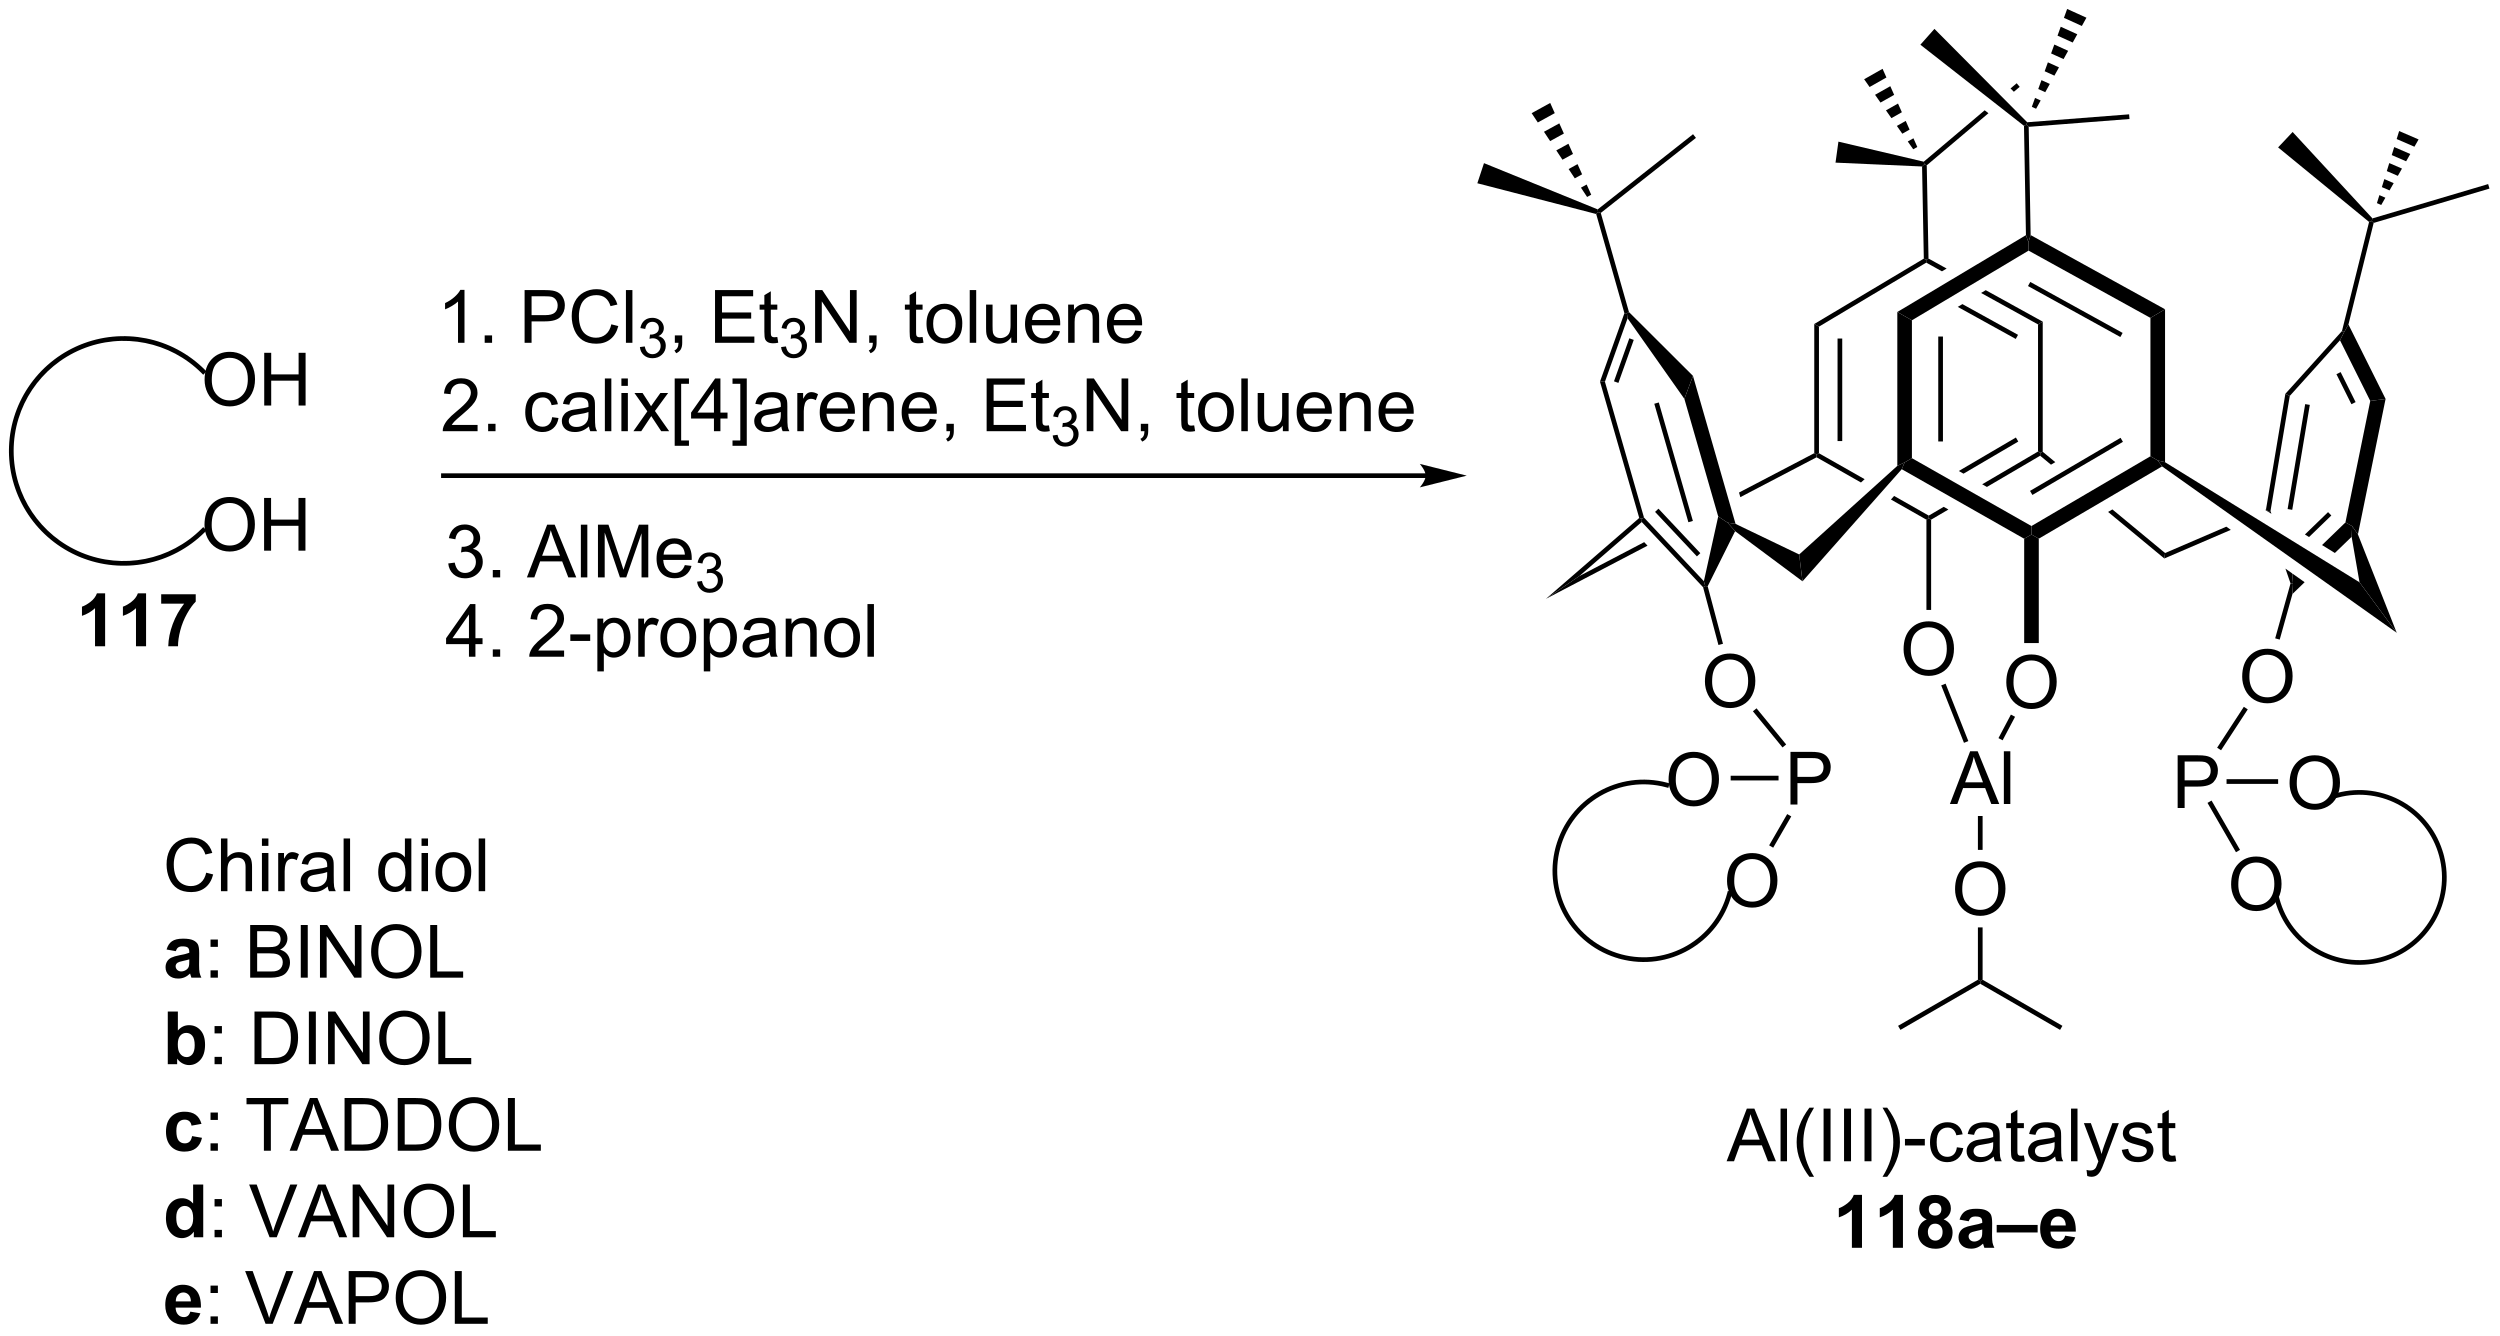 <?xml version="1.0" encoding="UTF-8"?>
<!DOCTYPE svg PUBLIC '-//W3C//DTD SVG 1.0//EN'
          'http://www.w3.org/TR/2001/REC-SVG-20010904/DTD/svg10.dtd'>
<svg stroke-dasharray="none" shape-rendering="auto" xmlns="http://www.w3.org/2000/svg" font-family="'Dialog'" text-rendering="auto" width="745" fill-opacity="1" color-interpolation="auto" color-rendering="auto" preserveAspectRatio="xMidYMid meet" font-size="12px" viewBox="0 0 745 398" fill="black" xmlns:xlink="http://www.w3.org/1999/xlink" stroke="black" image-rendering="auto" stroke-miterlimit="10" stroke-linecap="square" stroke-linejoin="miter" font-style="normal" stroke-width="1" height="398" stroke-dashoffset="0" font-weight="normal" stroke-opacity="1"
><!--Generated by the Batik Graphics2D SVG Generator--><defs id="genericDefs"
  /><g
  ><defs id="defs1"
    ><clipPath clipPathUnits="userSpaceOnUse" id="clipPath1"
      ><path d="M1.016 0.65 L280.208 0.65 L280.208 149.681 L1.016 149.681 L1.016 0.65 Z"
      /></clipPath
      ><clipPath clipPathUnits="userSpaceOnUse" id="clipPath2"
      ><path d="M-1.1 28.775 L-1.1 173.663 L270.329 173.663 L270.329 28.775 Z"
      /></clipPath
    ></defs
    ><g transform="scale(2.667,2.667) translate(-1.016,-0.65) matrix(1.029,0,0,1.029,2.148,-28.949)"
    ><path d="M21.116 70.008 Q21.116 68.581 21.881 67.776 Q22.647 66.969 23.858 66.969 Q24.649 66.969 25.285 67.349 Q25.923 67.727 26.256 68.404 Q26.592 69.081 26.592 69.941 Q26.592 70.813 26.241 71.5 Q25.889 72.188 25.243 72.542 Q24.6 72.896 23.853 72.896 Q23.045 72.896 22.407 72.506 Q21.772 72.112 21.444 71.438 Q21.116 70.761 21.116 70.008 ZM21.897 70.019 Q21.897 71.055 22.452 71.651 Q23.009 72.245 23.85 72.245 Q24.704 72.245 25.256 71.644 Q25.811 71.042 25.811 69.938 Q25.811 69.237 25.574 68.717 Q25.337 68.196 24.881 67.909 Q24.428 67.62 23.86 67.62 Q23.056 67.62 22.475 68.175 Q21.897 68.727 21.897 70.019 ZM27.591 72.797 L27.591 67.071 L28.349 67.071 L28.349 69.422 L31.325 69.422 L31.325 67.071 L32.083 67.071 L32.083 72.797 L31.325 72.797 L31.325 70.097 L28.349 70.097 L28.349 72.797 L27.591 72.797 Z" stroke="none" clip-path="url(#clipPath2)"
    /></g
    ><g transform="matrix(2.743,0,0,2.743,3.018,-78.929)"
    ><path d="M21.116 85.806 Q21.116 84.379 21.881 83.575 Q22.647 82.767 23.858 82.767 Q24.649 82.767 25.285 83.148 Q25.923 83.525 26.256 84.202 Q26.592 84.879 26.592 85.739 Q26.592 86.611 26.241 87.299 Q25.889 87.986 25.243 88.34 Q24.6 88.695 23.853 88.695 Q23.045 88.695 22.407 88.304 Q21.772 87.911 21.444 87.236 Q21.116 86.559 21.116 85.806 ZM21.897 85.817 Q21.897 86.853 22.452 87.45 Q23.009 88.043 23.85 88.043 Q24.704 88.043 25.256 87.442 Q25.811 86.84 25.811 85.736 Q25.811 85.036 25.574 84.515 Q25.337 83.994 24.881 83.708 Q24.428 83.418 23.86 83.418 Q23.056 83.418 22.475 83.973 Q21.897 84.525 21.897 85.817 ZM27.591 88.596 L27.591 82.869 L28.349 82.869 L28.349 85.221 L31.325 85.221 L31.325 82.869 L32.083 82.869 L32.083 88.596 L31.325 88.596 L31.325 85.895 L28.349 85.895 L28.349 88.596 L27.591 88.596 Z" stroke="none" clip-path="url(#clipPath2)"
    /></g
    ><g transform="matrix(2.743,0,0,2.743,3.018,-78.929)"
    ><path d="M21.158 68.948 C17.592 65.382 12.228 64.315 7.569 66.245 L7.334 66.343 L7.529 66.814 L7.764 66.717 C12.233 64.865 17.377 65.889 20.797 69.309 L20.977 69.489 L21.338 69.129 L21.158 68.948 ZM7.569 66.245 C2.91 68.175 -0.128 72.722 -0.128 77.765 L-0.128 78.02 L0.382 78.02 L0.382 77.765 C0.382 72.928 3.296 68.568 7.764 66.717 L8 66.619 L7.805 66.148 L7.569 66.245 ZM-0.128 77.765 C-0.128 82.808 2.91 87.355 7.569 89.285 L7.805 89.382 L8 88.911 L7.765 88.813 C3.296 86.962 0.382 82.602 0.382 77.765 L0.382 77.51 L-0.128 77.51 L-0.128 77.765 ZM7.569 89.285 C9.898 90.249 12.403 90.466 14.774 89.994 C17.144 89.523 19.375 88.364 21.158 86.582 L21.338 86.401 L20.977 86.041 L20.797 86.221 C19.086 87.932 16.945 89.042 14.674 89.494 C12.403 89.946 10 89.739 7.765 88.813 L7.529 88.716 L7.334 89.187 L7.569 89.285 Z" stroke="none" clip-path="url(#clipPath2)"
    /></g
    ><g transform="matrix(2.743,0,0,2.743,3.018,-78.929)"
    ><path d="M153.785 80.194 L47.075 80.194 L46.82 80.194 L46.82 80.704 L47.075 80.704 L153.785 80.704 L154.04 80.704 L154.04 80.194 L153.785 80.194 ZM158.249 80.449 L153.147 79.174 C153.147 79.174 153.785 79.891 153.785 80.449 C153.785 81.007 153.147 81.725 153.147 81.725 Z" stroke="none" clip-path="url(#clipPath2)"
    /></g
    ><g transform="matrix(2.743,0,0,2.743,3.018,-78.929)"
    ><path d="M49.362 66.016 L48.659 66.016 L48.659 61.534 Q48.404 61.776 47.993 62.018 Q47.581 62.261 47.253 62.383 L47.253 61.703 Q47.842 61.425 48.282 61.031 Q48.724 60.636 48.909 60.266 L49.362 60.266 L49.362 66.016 ZM51.556 66.016 L51.556 65.214 L52.359 65.214 L52.359 66.016 L51.556 66.016 ZM55.892 66.016 L55.892 60.289 L58.054 60.289 Q58.624 60.289 58.924 60.344 Q59.346 60.414 59.629 60.612 Q59.916 60.807 60.09 61.164 Q60.265 61.518 60.265 61.946 Q60.265 62.675 59.799 63.182 Q59.335 63.688 58.119 63.688 L56.65 63.688 L56.65 66.016 L55.892 66.016 ZM56.65 63.011 L58.132 63.011 Q58.866 63.011 59.174 62.737 Q59.484 62.464 59.484 61.969 Q59.484 61.61 59.301 61.354 Q59.119 61.096 58.822 61.016 Q58.632 60.964 58.116 60.964 L56.65 60.964 L56.65 63.011 ZM65.314 64.008 L66.072 64.198 Q65.835 65.133 65.215 65.625 Q64.596 66.115 63.702 66.115 Q62.775 66.115 62.194 65.737 Q61.616 65.36 61.312 64.646 Q61.01 63.93 61.01 63.11 Q61.01 62.214 61.351 61.55 Q61.694 60.883 62.325 60.537 Q62.955 60.19 63.713 60.19 Q64.572 60.19 65.158 60.628 Q65.744 61.065 65.976 61.86 L65.228 62.034 Q65.03 61.409 64.65 61.125 Q64.273 60.839 63.697 60.839 Q63.038 60.839 62.593 61.156 Q62.15 61.471 61.971 62.005 Q61.791 62.539 61.791 63.104 Q61.791 63.836 62.004 64.38 Q62.218 64.925 62.666 65.195 Q63.116 65.464 63.64 65.464 Q64.275 65.464 64.715 65.097 Q65.158 64.729 65.314 64.008 ZM66.901 66.016 L66.901 60.289 L67.605 60.289 L67.605 66.016 L66.901 66.016 Z" stroke="none" clip-path="url(#clipPath2)"
    /></g
    ><g transform="matrix(2.743,0,0,2.743,3.018,-78.929)"
    ><path d="M68.418 66.481 L68.945 66.411 Q69.037 66.86 69.254 67.057 Q69.472 67.254 69.787 67.254 Q70.158 67.254 70.414 66.997 Q70.672 66.739 70.672 66.358 Q70.672 65.995 70.433 65.76 Q70.197 65.524 69.83 65.524 Q69.681 65.524 69.459 65.583 L69.517 65.12 Q69.57 65.126 69.601 65.126 Q69.939 65.126 70.209 64.95 Q70.478 64.774 70.478 64.407 Q70.478 64.118 70.281 63.928 Q70.086 63.737 69.775 63.737 Q69.467 63.737 69.262 63.93 Q69.056 64.124 68.998 64.51 L68.471 64.417 Q68.568 63.885 68.91 63.594 Q69.254 63.303 69.764 63.303 Q70.115 63.303 70.41 63.454 Q70.707 63.604 70.863 63.866 Q71.019 64.126 71.019 64.418 Q71.019 64.698 70.869 64.926 Q70.721 65.155 70.428 65.29 Q70.808 65.377 71.019 65.655 Q71.23 65.93 71.23 66.346 Q71.23 66.909 70.82 67.301 Q70.41 67.692 69.783 67.692 Q69.219 67.692 68.844 67.356 Q68.471 67.018 68.418 66.481 Z" stroke="none" clip-path="url(#clipPath2)"
    /></g
    ><g transform="matrix(2.743,0,0,2.743,3.018,-78.929)"
    ><path d="M72.214 66.016 L72.214 65.214 L73.016 65.214 L73.016 66.016 Q73.016 66.459 72.86 66.729 Q72.703 67 72.362 67.149 L72.167 66.849 Q72.391 66.75 72.495 66.56 Q72.602 66.373 72.612 66.016 L72.214 66.016 ZM76.581 66.016 L76.581 60.289 L80.722 60.289 L80.722 60.964 L77.339 60.964 L77.339 62.719 L80.508 62.719 L80.508 63.391 L77.339 63.391 L77.339 65.339 L80.854 65.339 L80.854 66.016 L76.581 66.016 ZM83.347 65.386 L83.448 66.008 Q83.151 66.07 82.917 66.07 Q82.534 66.07 82.323 65.951 Q82.112 65.828 82.026 65.63 Q81.94 65.433 81.94 64.8 L81.94 62.414 L81.425 62.414 L81.425 61.867 L81.94 61.867 L81.94 60.839 L82.641 60.417 L82.641 61.867 L83.347 61.867 L83.347 62.414 L82.641 62.414 L82.641 64.839 Q82.641 65.141 82.677 65.227 Q82.714 65.313 82.797 65.365 Q82.883 65.414 83.039 65.414 Q83.156 65.414 83.347 65.386 Z" stroke="none" clip-path="url(#clipPath2)"
    /></g
    ><g transform="matrix(2.743,0,0,2.743,3.018,-78.929)"
    ><path d="M83.759 66.481 L84.286 66.411 Q84.378 66.86 84.595 67.057 Q84.813 67.254 85.128 67.254 Q85.499 67.254 85.755 66.997 Q86.013 66.739 86.013 66.358 Q86.013 65.995 85.774 65.76 Q85.538 65.524 85.171 65.524 Q85.022 65.524 84.8 65.583 L84.858 65.12 Q84.911 65.126 84.942 65.126 Q85.28 65.126 85.55 64.95 Q85.819 64.774 85.819 64.407 Q85.819 64.118 85.622 63.928 Q85.427 63.737 85.116 63.737 Q84.808 63.737 84.602 63.93 Q84.397 64.124 84.339 64.51 L83.811 64.417 Q83.909 63.885 84.251 63.594 Q84.595 63.303 85.104 63.303 Q85.456 63.303 85.751 63.454 Q86.048 63.604 86.204 63.866 Q86.36 64.126 86.36 64.418 Q86.36 64.698 86.21 64.926 Q86.061 65.155 85.768 65.29 Q86.149 65.377 86.36 65.655 Q86.571 65.93 86.571 66.346 Q86.571 66.909 86.161 67.301 Q85.751 67.692 85.124 67.692 Q84.559 67.692 84.184 67.356 Q83.811 67.018 83.759 66.481 Z" stroke="none" clip-path="url(#clipPath2)"
    /></g
    ><g transform="matrix(2.743,0,0,2.743,3.018,-78.929)"
    ><path d="M87.453 66.016 L87.453 60.289 L88.232 60.289 L91.239 64.784 L91.239 60.289 L91.966 60.289 L91.966 66.016 L91.187 66.016 L88.18 61.516 L88.18 66.016 L87.453 66.016 ZM93.332 66.016 L93.332 65.214 L94.134 65.214 L94.134 66.016 Q94.134 66.459 93.978 66.729 Q93.822 67 93.48 67.149 L93.285 66.849 Q93.509 66.75 93.613 66.56 Q93.72 66.373 93.73 66.016 L93.332 66.016 ZM99.129 65.386 L99.23 66.008 Q98.933 66.07 98.699 66.07 Q98.316 66.07 98.105 65.951 Q97.894 65.828 97.808 65.63 Q97.722 65.433 97.722 64.8 L97.722 62.414 L97.207 62.414 L97.207 61.867 L97.722 61.867 L97.722 60.839 L98.423 60.417 L98.423 61.867 L99.129 61.867 L99.129 62.414 L98.423 62.414 L98.423 64.839 Q98.423 65.141 98.46 65.227 Q98.496 65.313 98.579 65.365 Q98.665 65.414 98.822 65.414 Q98.939 65.414 99.129 65.386 ZM99.555 63.94 Q99.555 62.789 100.195 62.235 Q100.732 61.774 101.5 61.774 Q102.357 61.774 102.898 62.334 Q103.443 62.893 103.443 63.883 Q103.443 64.683 103.2 65.143 Q102.961 65.602 102.502 65.857 Q102.044 66.11 101.5 66.11 Q100.63 66.11 100.091 65.552 Q99.555 64.992 99.555 63.94 ZM100.278 63.94 Q100.278 64.737 100.625 65.136 Q100.974 65.531 101.5 65.531 Q102.023 65.531 102.37 65.133 Q102.719 64.735 102.719 63.917 Q102.719 63.149 102.37 62.753 Q102.021 62.354 101.5 62.354 Q100.974 62.354 100.625 62.75 Q100.278 63.143 100.278 63.94 ZM104.251 66.016 L104.251 60.289 L104.954 60.289 L104.954 66.016 L104.251 66.016 ZM108.763 66.016 L108.763 65.406 Q108.278 66.11 107.445 66.11 Q107.078 66.11 106.76 65.969 Q106.443 65.828 106.286 65.615 Q106.133 65.401 106.07 65.094 Q106.028 64.886 106.028 64.438 L106.028 61.867 L106.732 61.867 L106.732 64.167 Q106.732 64.719 106.773 64.909 Q106.841 65.188 107.055 65.347 Q107.271 65.503 107.586 65.503 Q107.903 65.503 108.18 65.341 Q108.458 65.18 108.573 64.901 Q108.687 64.62 108.687 64.089 L108.687 61.867 L109.391 61.867 L109.391 66.016 L108.763 66.016 ZM113.332 64.68 L114.058 64.768 Q113.887 65.406 113.42 65.758 Q112.957 66.11 112.236 66.11 Q111.324 66.11 110.79 65.55 Q110.259 64.987 110.259 63.977 Q110.259 62.93 110.798 62.352 Q111.337 61.774 112.197 61.774 Q113.027 61.774 113.553 62.341 Q114.082 62.906 114.082 63.932 Q114.082 63.995 114.079 64.12 L110.986 64.12 Q111.025 64.805 111.371 65.169 Q111.72 65.531 112.238 65.531 Q112.626 65.531 112.9 65.328 Q113.173 65.125 113.332 64.68 ZM111.025 63.542 L113.34 63.542 Q113.293 63.018 113.074 62.758 Q112.738 62.352 112.204 62.352 Q111.72 62.352 111.389 62.677 Q111.058 63 111.025 63.542 ZM114.943 66.016 L114.943 61.867 L115.575 61.867 L115.575 62.456 Q116.031 61.774 116.896 61.774 Q117.271 61.774 117.583 61.909 Q117.898 62.042 118.055 62.261 Q118.211 62.479 118.273 62.781 Q118.312 62.977 118.312 63.464 L118.312 66.016 L117.609 66.016 L117.609 63.492 Q117.609 63.063 117.526 62.849 Q117.445 62.636 117.237 62.511 Q117.028 62.383 116.747 62.383 Q116.297 62.383 115.971 62.669 Q115.646 62.953 115.646 63.75 L115.646 66.016 L114.943 66.016 ZM122.23 64.68 L122.957 64.768 Q122.785 65.406 122.319 65.758 Q121.855 66.11 121.134 66.11 Q120.222 66.11 119.689 65.55 Q119.157 64.987 119.157 63.977 Q119.157 62.93 119.697 62.352 Q120.236 61.774 121.095 61.774 Q121.926 61.774 122.452 62.341 Q122.98 62.906 122.98 63.932 Q122.98 63.995 122.978 64.12 L119.884 64.12 Q119.923 64.805 120.269 65.169 Q120.618 65.531 121.137 65.531 Q121.525 65.531 121.798 65.328 Q122.072 65.125 122.23 64.68 ZM119.923 63.542 L122.238 63.542 Q122.191 63.018 121.972 62.758 Q121.637 62.352 121.103 62.352 Q120.618 62.352 120.288 62.677 Q119.957 63 119.923 63.542 Z" stroke="none" clip-path="url(#clipPath2)"
    /></g
    ><g transform="matrix(2.743,0,0,2.743,3.018,-78.929)"
    ><path d="M50.784 74.94 L50.784 75.618 L46.998 75.618 Q46.99 75.362 47.081 75.128 Q47.224 74.743 47.542 74.368 Q47.862 73.993 48.464 73.5 Q49.396 72.735 49.724 72.287 Q50.053 71.839 50.053 71.44 Q50.053 71.024 49.753 70.737 Q49.456 70.448 48.974 70.448 Q48.467 70.448 48.162 70.753 Q47.857 71.058 47.855 71.597 L47.131 71.524 Q47.206 70.714 47.691 70.292 Q48.175 69.868 48.99 69.868 Q49.816 69.868 50.295 70.326 Q50.776 70.782 50.776 71.456 Q50.776 71.8 50.636 72.133 Q50.495 72.464 50.167 72.831 Q49.842 73.198 49.084 73.839 Q48.451 74.37 48.271 74.56 Q48.092 74.75 47.974 74.94 L50.784 74.94 ZM51.931 75.618 L51.931 74.815 L52.734 74.815 L52.734 75.618 L51.931 75.618 ZM58.885 74.097 L59.577 74.188 Q59.463 74.901 58.997 75.308 Q58.53 75.711 57.851 75.711 Q56.999 75.711 56.481 75.154 Q55.963 74.597 55.963 73.558 Q55.963 72.886 56.184 72.383 Q56.408 71.878 56.864 71.628 Q57.319 71.375 57.853 71.375 Q58.53 71.375 58.96 71.716 Q59.39 72.058 59.51 72.688 L58.827 72.792 Q58.728 72.375 58.481 72.164 Q58.234 71.953 57.882 71.953 Q57.351 71.953 57.017 72.334 Q56.687 72.714 56.687 73.539 Q56.687 74.375 57.007 74.755 Q57.327 75.133 57.843 75.133 Q58.257 75.133 58.533 74.88 Q58.812 74.625 58.885 74.097 ZM62.885 75.105 Q62.494 75.438 62.132 75.576 Q61.773 75.711 61.359 75.711 Q60.674 75.711 60.306 75.378 Q59.939 75.042 59.939 74.524 Q59.939 74.219 60.077 73.966 Q60.218 73.714 60.442 73.563 Q60.666 73.409 60.947 73.331 Q61.155 73.276 61.572 73.227 Q62.424 73.125 62.827 72.985 Q62.83 72.839 62.83 72.8 Q62.83 72.37 62.632 72.196 Q62.361 71.956 61.83 71.956 Q61.335 71.956 61.098 72.13 Q60.861 72.305 60.749 72.745 L60.062 72.651 Q60.155 72.211 60.369 71.94 Q60.585 71.667 60.991 71.521 Q61.398 71.375 61.931 71.375 Q62.463 71.375 62.794 71.5 Q63.127 71.625 63.283 71.815 Q63.439 72.003 63.502 72.292 Q63.538 72.472 63.538 72.94 L63.538 73.878 Q63.538 74.86 63.583 75.12 Q63.627 75.378 63.76 75.618 L63.025 75.618 Q62.916 75.399 62.885 75.105 ZM62.827 73.534 Q62.444 73.69 61.679 73.8 Q61.244 73.862 61.064 73.94 Q60.885 74.019 60.786 74.17 Q60.689 74.321 60.689 74.503 Q60.689 74.784 60.903 74.972 Q61.116 75.159 61.525 75.159 Q61.931 75.159 62.247 74.982 Q62.564 74.805 62.713 74.495 Q62.827 74.258 62.827 73.792 L62.827 73.534 ZM64.612 75.618 L64.612 69.891 L65.316 69.891 L65.316 75.618 L64.612 75.618 ZM66.408 70.698 L66.408 69.891 L67.111 69.891 L67.111 70.698 L66.408 70.698 ZM66.408 75.618 L66.408 71.469 L67.111 71.469 L67.111 75.618 L66.408 75.618 ZM67.714 75.618 L69.23 73.461 L67.826 71.469 L68.706 71.469 L69.342 72.44 Q69.521 72.719 69.631 72.907 Q69.803 72.649 69.948 72.448 L70.646 71.469 L71.487 71.469 L70.053 73.422 L71.597 75.618 L70.732 75.618 L69.881 74.328 L69.654 73.98 L68.566 75.618 L67.714 75.618 ZM72.198 77.209 L72.198 69.891 L73.748 69.891 L73.748 70.472 L72.901 70.472 L72.901 76.625 L73.748 76.625 L73.748 77.209 L72.198 77.209 ZM76.463 75.618 L76.463 74.245 L73.978 74.245 L73.978 73.602 L76.593 69.891 L77.166 69.891 L77.166 73.602 L77.939 73.602 L77.939 74.245 L77.166 74.245 L77.166 75.618 L76.463 75.618 ZM76.463 73.602 L76.463 71.019 L74.671 73.602 L76.463 73.602 ZM80.029 77.209 L78.48 77.209 L78.48 76.625 L79.326 76.625 L79.326 70.472 L78.48 70.472 L78.48 69.891 L80.029 69.891 L80.029 77.209 ZM83.783 75.105 Q83.392 75.438 83.03 75.576 Q82.671 75.711 82.257 75.711 Q81.572 75.711 81.205 75.378 Q80.838 75.042 80.838 74.524 Q80.838 74.219 80.976 73.966 Q81.116 73.714 81.34 73.563 Q81.564 73.409 81.846 73.331 Q82.054 73.276 82.471 73.227 Q83.322 73.125 83.726 72.985 Q83.728 72.839 83.728 72.8 Q83.728 72.37 83.53 72.196 Q83.26 71.956 82.728 71.956 Q82.234 71.956 81.997 72.13 Q81.76 72.305 81.648 72.745 L80.96 72.651 Q81.054 72.211 81.267 71.94 Q81.484 71.667 81.89 71.521 Q82.296 71.375 82.83 71.375 Q83.361 71.375 83.692 71.5 Q84.025 71.625 84.181 71.815 Q84.338 72.003 84.4 72.292 Q84.437 72.472 84.437 72.94 L84.437 73.878 Q84.437 74.86 84.481 75.12 Q84.525 75.378 84.658 75.618 L83.924 75.618 Q83.814 75.399 83.783 75.105 ZM83.726 73.534 Q83.343 73.69 82.577 73.8 Q82.142 73.862 81.963 73.94 Q81.783 74.019 81.684 74.17 Q81.588 74.321 81.588 74.503 Q81.588 74.784 81.801 74.972 Q82.015 75.159 82.424 75.159 Q82.83 75.159 83.145 74.982 Q83.463 74.805 83.611 74.495 Q83.726 74.258 83.726 73.792 L83.726 73.534 ZM85.519 75.618 L85.519 71.469 L86.151 71.469 L86.151 72.097 Q86.394 71.657 86.597 71.516 Q86.803 71.375 87.05 71.375 Q87.404 71.375 87.771 71.602 L87.529 72.253 Q87.271 72.102 87.013 72.102 Q86.784 72.102 86.599 72.24 Q86.417 72.378 86.339 72.625 Q86.222 73 86.222 73.446 L86.222 75.618 L85.519 75.618 ZM91.029 74.282 L91.756 74.37 Q91.584 75.008 91.118 75.36 Q90.654 75.711 89.933 75.711 Q89.021 75.711 88.487 75.151 Q87.956 74.589 87.956 73.578 Q87.956 72.532 88.495 71.953 Q89.034 71.375 89.894 71.375 Q90.724 71.375 91.251 71.943 Q91.779 72.508 91.779 73.534 Q91.779 73.597 91.776 73.722 L88.683 73.722 Q88.722 74.407 89.068 74.771 Q89.417 75.133 89.935 75.133 Q90.323 75.133 90.597 74.93 Q90.87 74.727 91.029 74.282 ZM88.722 73.144 L91.037 73.144 Q90.99 72.62 90.771 72.36 Q90.435 71.953 89.901 71.953 Q89.417 71.953 89.086 72.279 Q88.756 72.602 88.722 73.144 ZM92.64 75.618 L92.64 71.469 L93.273 71.469 L93.273 72.058 Q93.728 71.375 94.593 71.375 Q94.968 71.375 95.28 71.511 Q95.596 71.644 95.752 71.862 Q95.908 72.081 95.971 72.383 Q96.01 72.578 96.01 73.065 L96.01 75.618 L95.306 75.618 L95.306 73.094 Q95.306 72.664 95.223 72.451 Q95.142 72.237 94.934 72.112 Q94.726 71.985 94.445 71.985 Q93.994 71.985 93.668 72.271 Q93.343 72.555 93.343 73.352 L93.343 75.618 L92.64 75.618 ZM99.928 74.282 L100.654 74.37 Q100.482 75.008 100.016 75.36 Q99.553 75.711 98.831 75.711 Q97.92 75.711 97.386 75.151 Q96.855 74.589 96.855 73.578 Q96.855 72.532 97.394 71.953 Q97.933 71.375 98.792 71.375 Q99.623 71.375 100.149 71.943 Q100.678 72.508 100.678 73.534 Q100.678 73.597 100.675 73.722 L97.581 73.722 Q97.62 74.407 97.967 74.771 Q98.316 75.133 98.834 75.133 Q99.222 75.133 99.495 74.93 Q99.769 74.727 99.928 74.282 ZM97.62 73.144 L99.935 73.144 Q99.888 72.62 99.67 72.36 Q99.334 71.953 98.8 71.953 Q98.316 71.953 97.985 72.279 Q97.654 72.602 97.62 73.144 ZM101.721 75.618 L101.721 74.815 L102.523 74.815 L102.523 75.618 Q102.523 76.06 102.366 76.331 Q102.21 76.602 101.869 76.75 L101.674 76.451 Q101.898 76.352 102.002 76.162 Q102.109 75.974 102.119 75.618 L101.721 75.618 ZM106.088 75.618 L106.088 69.891 L110.228 69.891 L110.228 70.565 L106.846 70.565 L106.846 72.321 L110.015 72.321 L110.015 72.993 L106.846 72.993 L106.846 74.94 L110.361 74.94 L110.361 75.618 L106.088 75.618 ZM112.853 74.987 L112.955 75.61 Q112.658 75.672 112.424 75.672 Q112.041 75.672 111.83 75.552 Q111.619 75.43 111.533 75.232 Q111.447 75.034 111.447 74.401 L111.447 72.016 L110.931 72.016 L110.931 71.469 L111.447 71.469 L111.447 70.44 L112.148 70.019 L112.148 71.469 L112.853 71.469 L112.853 72.016 L112.148 72.016 L112.148 74.44 Q112.148 74.743 112.184 74.828 Q112.221 74.914 112.304 74.966 Q112.39 75.016 112.546 75.016 Q112.663 75.016 112.853 74.987 Z" stroke="none" clip-path="url(#clipPath2)"
    /></g
    ><g transform="matrix(2.743,0,0,2.743,3.018,-78.929)"
    ><path d="M113.265 76.083 L113.793 76.012 Q113.885 76.462 114.101 76.659 Q114.32 76.856 114.635 76.856 Q115.006 76.856 115.261 76.598 Q115.519 76.341 115.519 75.96 Q115.519 75.596 115.281 75.362 Q115.045 75.126 114.678 75.126 Q114.529 75.126 114.306 75.184 L114.365 74.721 Q114.418 74.727 114.449 74.727 Q114.787 74.727 115.056 74.552 Q115.326 74.376 115.326 74.008 Q115.326 73.719 115.129 73.53 Q114.933 73.339 114.623 73.339 Q114.314 73.339 114.109 73.532 Q113.904 73.725 113.846 74.112 L113.318 74.018 Q113.416 73.487 113.758 73.196 Q114.101 72.905 114.611 72.905 Q114.963 72.905 115.258 73.055 Q115.555 73.206 115.711 73.468 Q115.867 73.727 115.867 74.02 Q115.867 74.299 115.717 74.528 Q115.568 74.757 115.275 74.891 Q115.656 74.979 115.867 75.257 Q116.078 75.532 116.078 75.948 Q116.078 76.51 115.668 76.903 Q115.258 77.294 114.631 77.294 Q114.066 77.294 113.691 76.958 Q113.318 76.62 113.265 76.083 Z" stroke="none" clip-path="url(#clipPath2)"
    /></g
    ><g transform="matrix(2.743,0,0,2.743,3.018,-78.929)"
    ><path d="M116.96 75.618 L116.96 69.891 L117.738 69.891 L120.746 74.386 L120.746 69.891 L121.473 69.891 L121.473 75.618 L120.694 75.618 L117.686 71.118 L117.686 75.618 L116.96 75.618 ZM122.839 75.618 L122.839 74.815 L123.641 74.815 L123.641 75.618 Q123.641 76.06 123.484 76.331 Q123.328 76.602 122.987 76.75 L122.792 76.451 Q123.016 76.352 123.12 76.162 Q123.227 75.974 123.237 75.618 L122.839 75.618 ZM128.636 74.987 L128.737 75.61 Q128.44 75.672 128.206 75.672 Q127.823 75.672 127.612 75.552 Q127.401 75.43 127.315 75.232 Q127.229 75.034 127.229 74.401 L127.229 72.016 L126.714 72.016 L126.714 71.469 L127.229 71.469 L127.229 70.44 L127.93 70.019 L127.93 71.469 L128.636 71.469 L128.636 72.016 L127.93 72.016 L127.93 74.44 Q127.93 74.743 127.966 74.828 Q128.003 74.914 128.086 74.966 Q128.172 75.016 128.328 75.016 Q128.445 75.016 128.636 74.987 ZM129.061 73.542 Q129.061 72.391 129.702 71.836 Q130.238 71.375 131.007 71.375 Q131.863 71.375 132.405 71.935 Q132.949 72.495 132.949 73.485 Q132.949 74.284 132.707 74.745 Q132.468 75.203 132.009 75.459 Q131.551 75.711 131.007 75.711 Q130.137 75.711 129.598 75.154 Q129.061 74.594 129.061 73.542 ZM129.785 73.542 Q129.785 74.339 130.132 74.737 Q130.481 75.133 131.007 75.133 Q131.53 75.133 131.876 74.735 Q132.225 74.336 132.225 73.519 Q132.225 72.75 131.876 72.355 Q131.528 71.956 131.007 71.956 Q130.481 71.956 130.132 72.352 Q129.785 72.745 129.785 73.542 ZM133.758 75.618 L133.758 69.891 L134.461 69.891 L134.461 75.618 L133.758 75.618 ZM138.27 75.618 L138.27 75.008 Q137.785 75.711 136.952 75.711 Q136.585 75.711 136.267 75.571 Q135.949 75.43 135.793 75.216 Q135.639 75.003 135.577 74.696 Q135.535 74.487 135.535 74.039 L135.535 71.469 L136.238 71.469 L136.238 73.769 Q136.238 74.321 136.28 74.511 Q136.348 74.789 136.561 74.948 Q136.778 75.105 137.093 75.105 Q137.41 75.105 137.686 74.943 Q137.965 74.782 138.08 74.503 Q138.194 74.222 138.194 73.69 L138.194 71.469 L138.897 71.469 L138.897 75.618 L138.27 75.618 ZM142.839 74.282 L143.565 74.37 Q143.393 75.008 142.927 75.36 Q142.464 75.711 141.742 75.711 Q140.831 75.711 140.297 75.151 Q139.766 74.589 139.766 73.578 Q139.766 72.532 140.305 71.953 Q140.844 71.375 141.703 71.375 Q142.534 71.375 143.06 71.943 Q143.589 72.508 143.589 73.534 Q143.589 73.597 143.586 73.722 L140.492 73.722 Q140.531 74.407 140.878 74.771 Q141.227 75.133 141.745 75.133 Q142.133 75.133 142.406 74.93 Q142.68 74.727 142.839 74.282 ZM140.531 73.144 L142.846 73.144 Q142.8 72.62 142.581 72.36 Q142.245 71.953 141.711 71.953 Q141.227 71.953 140.896 72.279 Q140.565 72.602 140.531 73.144 ZM144.449 75.618 L144.449 71.469 L145.082 71.469 L145.082 72.058 Q145.538 71.375 146.403 71.375 Q146.778 71.375 147.09 71.511 Q147.405 71.644 147.561 71.862 Q147.718 72.081 147.78 72.383 Q147.819 72.578 147.819 73.065 L147.819 75.618 L147.116 75.618 L147.116 73.094 Q147.116 72.664 147.033 72.451 Q146.952 72.237 146.744 72.112 Q146.535 71.985 146.254 71.985 Q145.804 71.985 145.478 72.271 Q145.153 72.555 145.153 73.352 L145.153 75.618 L144.449 75.618 ZM151.737 74.282 L152.464 74.37 Q152.292 75.008 151.826 75.36 Q151.362 75.711 150.641 75.711 Q149.729 75.711 149.195 75.151 Q148.664 74.589 148.664 73.578 Q148.664 72.532 149.203 71.953 Q149.742 71.375 150.602 71.375 Q151.432 71.375 151.958 71.943 Q152.487 72.508 152.487 73.534 Q152.487 73.597 152.484 73.722 L149.391 73.722 Q149.43 74.407 149.776 74.771 Q150.125 75.133 150.643 75.133 Q151.031 75.133 151.305 74.93 Q151.578 74.727 151.737 74.282 ZM149.43 73.144 L151.745 73.144 Q151.698 72.62 151.479 72.36 Q151.143 71.953 150.609 71.953 Q150.125 71.953 149.794 72.279 Q149.464 72.602 149.43 73.144 Z" stroke="none" clip-path="url(#clipPath2)"
    /></g
    ><g transform="matrix(2.743,0,0,2.743,3.018,-78.929)"
    ><path d="M47.597 89.989 L48.3 89.895 Q48.422 90.494 48.711 90.757 Q49.003 91.02 49.422 91.02 Q49.917 91.02 50.258 90.676 Q50.602 90.332 50.602 89.825 Q50.602 89.34 50.284 89.028 Q49.969 88.713 49.48 88.713 Q49.282 88.713 48.985 88.791 L49.063 88.174 Q49.133 88.181 49.175 88.181 Q49.625 88.181 49.985 87.947 Q50.344 87.713 50.344 87.223 Q50.344 86.838 50.081 86.585 Q49.821 86.33 49.407 86.33 Q48.995 86.33 48.722 86.588 Q48.448 86.846 48.37 87.361 L47.667 87.236 Q47.797 86.528 48.253 86.14 Q48.711 85.752 49.391 85.752 Q49.86 85.752 50.253 85.952 Q50.649 86.153 50.857 86.502 Q51.066 86.848 51.066 87.239 Q51.066 87.611 50.865 87.916 Q50.667 88.221 50.276 88.4 Q50.784 88.517 51.066 88.887 Q51.347 89.254 51.347 89.809 Q51.347 90.559 50.8 91.082 Q50.253 91.603 49.417 91.603 Q48.664 91.603 48.164 91.155 Q47.667 90.705 47.597 89.989 ZM52.437 91.502 L52.437 90.7 L53.239 90.7 L53.239 91.502 L52.437 91.502 ZM56.142 91.502 L58.343 85.775 L59.16 85.775 L61.504 91.502 L60.64 91.502 L59.973 89.767 L57.577 89.767 L56.95 91.502 L56.142 91.502 ZM57.796 89.15 L59.739 89.15 L59.14 87.564 Q58.866 86.84 58.733 86.377 Q58.624 86.926 58.426 87.471 L57.796 89.15 ZM62.004 91.502 L62.004 85.775 L62.707 85.775 L62.707 91.502 L62.004 91.502 ZM63.862 91.502 L63.862 85.775 L65.003 85.775 L66.36 89.83 Q66.547 90.395 66.633 90.676 Q66.73 90.364 66.938 89.76 L68.308 85.775 L69.329 85.775 L69.329 91.502 L68.597 91.502 L68.597 86.707 L66.933 91.502 L66.25 91.502 L64.594 86.627 L64.594 91.502 L63.862 91.502 ZM73.3 90.166 L74.026 90.254 Q73.855 90.892 73.388 91.244 Q72.925 91.596 72.204 91.596 Q71.292 91.596 70.758 91.036 Q70.227 90.473 70.227 89.463 Q70.227 88.416 70.766 87.838 Q71.305 87.26 72.165 87.26 Q72.995 87.26 73.521 87.827 Q74.05 88.392 74.05 89.418 Q74.05 89.481 74.047 89.606 L70.954 89.606 Q70.993 90.291 71.339 90.655 Q71.688 91.017 72.206 91.017 Q72.594 91.017 72.868 90.814 Q73.141 90.611 73.3 90.166 ZM70.993 89.028 L73.308 89.028 Q73.261 88.504 73.042 88.244 Q72.706 87.838 72.172 87.838 Q71.688 87.838 71.357 88.163 Q71.026 88.486 70.993 89.028 Z" stroke="none" clip-path="url(#clipPath2)"
    /></g
    ><g transform="matrix(2.743,0,0,2.743,3.018,-78.929)"
    ><path d="M74.634 91.967 L75.161 91.897 Q75.253 92.346 75.47 92.543 Q75.689 92.74 76.003 92.74 Q76.374 92.74 76.63 92.483 Q76.888 92.225 76.888 91.844 Q76.888 91.481 76.65 91.246 Q76.413 91.01 76.046 91.01 Q75.897 91.01 75.675 91.069 L75.734 90.606 Q75.786 90.612 75.817 90.612 Q76.155 90.612 76.425 90.436 Q76.694 90.26 76.694 89.893 Q76.694 89.604 76.497 89.414 Q76.302 89.223 75.991 89.223 Q75.683 89.223 75.478 89.416 Q75.272 89.609 75.214 89.996 L74.687 89.903 Q74.784 89.371 75.126 89.08 Q75.47 88.789 75.98 88.789 Q76.331 88.789 76.626 88.94 Q76.923 89.09 77.079 89.352 Q77.235 89.612 77.235 89.904 Q77.235 90.184 77.085 90.412 Q76.937 90.641 76.644 90.775 Q77.025 90.863 77.235 91.141 Q77.446 91.416 77.446 91.832 Q77.446 92.395 77.036 92.787 Q76.626 93.178 75.999 93.178 Q75.435 93.178 75.06 92.842 Q74.687 92.504 74.634 91.967 Z" stroke="none" clip-path="url(#clipPath2)"
    /></g
    ><g transform="matrix(2.743,0,0,2.743,3.018,-78.929)"
    ><path d="M49.847 100.126 L49.847 98.754 L47.362 98.754 L47.362 98.111 L49.977 94.4 L50.55 94.4 L50.55 98.111 L51.323 98.111 L51.323 98.754 L50.55 98.754 L50.55 100.126 L49.847 100.126 ZM49.847 98.111 L49.847 95.527 L48.055 98.111 L49.847 98.111 ZM52.437 100.126 L52.437 99.324 L53.239 99.324 L53.239 100.126 L52.437 100.126 ZM60.184 99.449 L60.184 100.126 L56.398 100.126 Q56.39 99.871 56.481 99.637 Q56.624 99.251 56.942 98.876 Q57.262 98.501 57.864 98.009 Q58.796 97.243 59.124 96.796 Q59.452 96.347 59.452 95.949 Q59.452 95.532 59.153 95.246 Q58.856 94.957 58.374 94.957 Q57.866 94.957 57.562 95.262 Q57.257 95.566 57.254 96.105 L56.53 96.032 Q56.606 95.222 57.09 94.801 Q57.575 94.376 58.39 94.376 Q59.215 94.376 59.694 94.835 Q60.176 95.29 60.176 95.965 Q60.176 96.308 60.035 96.642 Q59.895 96.972 59.567 97.34 Q59.241 97.707 58.483 98.347 Q57.851 98.879 57.671 99.069 Q57.491 99.259 57.374 99.449 L60.184 99.449 ZM60.86 98.407 L60.86 97.699 L63.019 97.699 L63.019 98.407 L60.86 98.407 ZM63.797 101.717 L63.797 95.978 L64.438 95.978 L64.438 96.517 Q64.664 96.199 64.948 96.043 Q65.235 95.884 65.641 95.884 Q66.172 95.884 66.579 96.157 Q66.985 96.431 67.191 96.928 Q67.399 97.426 67.399 98.019 Q67.399 98.657 67.17 99.168 Q66.941 99.676 66.506 99.949 Q66.071 100.22 65.589 100.22 Q65.237 100.22 64.959 100.072 Q64.68 99.923 64.5 99.697 L64.5 101.717 L63.797 101.717 ZM64.433 98.074 Q64.433 98.876 64.756 99.259 Q65.081 99.642 65.542 99.642 Q66.011 99.642 66.344 99.246 Q66.68 98.847 66.68 98.017 Q66.68 97.222 66.352 96.829 Q66.026 96.433 65.573 96.433 Q65.125 96.433 64.779 96.855 Q64.433 97.275 64.433 98.074 ZM68.239 100.126 L68.239 95.978 L68.871 95.978 L68.871 96.605 Q69.114 96.165 69.317 96.025 Q69.522 95.884 69.77 95.884 Q70.124 95.884 70.491 96.111 L70.249 96.762 Q69.991 96.611 69.734 96.611 Q69.504 96.611 69.319 96.749 Q69.137 96.887 69.059 97.134 Q68.942 97.509 68.942 97.954 L68.942 100.126 L68.239 100.126 ZM70.647 98.051 Q70.647 96.9 71.288 96.345 Q71.825 95.884 72.593 95.884 Q73.45 95.884 73.991 96.444 Q74.535 97.004 74.535 97.993 Q74.535 98.793 74.293 99.254 Q74.054 99.712 73.595 99.967 Q73.137 100.22 72.593 100.22 Q71.723 100.22 71.184 99.663 Q70.647 99.103 70.647 98.051 ZM71.371 98.051 Q71.371 98.847 71.718 99.246 Q72.067 99.642 72.593 99.642 Q73.116 99.642 73.463 99.243 Q73.812 98.845 73.812 98.027 Q73.812 97.259 73.463 96.863 Q73.114 96.465 72.593 96.465 Q72.067 96.465 71.718 96.861 Q71.371 97.254 71.371 98.051 ZM75.36 101.717 L75.36 95.978 L76 95.978 L76 96.517 Q76.227 96.199 76.511 96.043 Q76.797 95.884 77.204 95.884 Q77.735 95.884 78.141 96.157 Q78.547 96.431 78.753 96.928 Q78.961 97.426 78.961 98.019 Q78.961 98.657 78.732 99.168 Q78.503 99.676 78.068 99.949 Q77.633 100.22 77.151 100.22 Q76.8 100.22 76.521 100.072 Q76.243 99.923 76.063 99.697 L76.063 101.717 L75.36 101.717 ZM75.995 98.074 Q75.995 98.876 76.318 99.259 Q76.644 99.642 77.105 99.642 Q77.573 99.642 77.907 99.246 Q78.243 98.847 78.243 98.017 Q78.243 97.222 77.915 96.829 Q77.589 96.433 77.136 96.433 Q76.688 96.433 76.341 96.855 Q75.995 97.275 75.995 98.074 ZM82.515 99.613 Q82.124 99.947 81.762 100.085 Q81.403 100.22 80.989 100.22 Q80.304 100.22 79.937 99.887 Q79.569 99.551 79.569 99.032 Q79.569 98.728 79.707 98.475 Q79.848 98.222 80.072 98.072 Q80.296 97.918 80.577 97.84 Q80.785 97.785 81.202 97.736 Q82.054 97.634 82.457 97.493 Q82.46 97.347 82.46 97.308 Q82.46 96.879 82.262 96.704 Q81.991 96.465 81.46 96.465 Q80.965 96.465 80.728 96.639 Q80.491 96.814 80.379 97.254 L79.692 97.16 Q79.785 96.72 79.999 96.449 Q80.215 96.176 80.621 96.03 Q81.028 95.884 81.562 95.884 Q82.093 95.884 82.424 96.009 Q82.757 96.134 82.913 96.324 Q83.069 96.512 83.132 96.801 Q83.168 96.98 83.168 97.449 L83.168 98.387 Q83.168 99.368 83.213 99.629 Q83.257 99.887 83.39 100.126 L82.655 100.126 Q82.546 99.907 82.515 99.613 ZM82.457 98.043 Q82.075 98.199 81.309 98.308 Q80.874 98.371 80.694 98.449 Q80.515 98.527 80.416 98.678 Q80.319 98.829 80.319 99.012 Q80.319 99.293 80.533 99.48 Q80.746 99.668 81.155 99.668 Q81.562 99.668 81.877 99.491 Q82.194 99.314 82.343 99.004 Q82.457 98.767 82.457 98.301 L82.457 98.043 ZM84.258 100.126 L84.258 95.978 L84.891 95.978 L84.891 96.566 Q85.347 95.884 86.211 95.884 Q86.586 95.884 86.899 96.019 Q87.214 96.152 87.37 96.371 Q87.526 96.59 87.589 96.892 Q87.628 97.087 87.628 97.574 L87.628 100.126 L86.925 100.126 L86.925 97.603 Q86.925 97.173 86.841 96.96 Q86.761 96.746 86.552 96.621 Q86.344 96.493 86.063 96.493 Q85.612 96.493 85.287 96.78 Q84.961 97.064 84.961 97.861 L84.961 100.126 L84.258 100.126 ZM88.444 98.051 Q88.444 96.9 89.085 96.345 Q89.621 95.884 90.39 95.884 Q91.246 95.884 91.788 96.444 Q92.332 97.004 92.332 97.993 Q92.332 98.793 92.09 99.254 Q91.851 99.712 91.392 99.967 Q90.934 100.22 90.39 100.22 Q89.52 100.22 88.981 99.663 Q88.444 99.103 88.444 98.051 ZM89.168 98.051 Q89.168 98.847 89.515 99.246 Q89.864 99.642 90.39 99.642 Q90.913 99.642 91.26 99.243 Q91.609 98.845 91.609 98.027 Q91.609 97.259 91.26 96.863 Q90.91 96.465 90.39 96.465 Q89.864 96.465 89.515 96.861 Q89.168 97.254 89.168 98.051 ZM93.141 100.126 L93.141 94.4 L93.844 94.4 L93.844 100.126 L93.141 100.126 Z" stroke="none" clip-path="url(#clipPath2)"
    /></g
    ><g transform="matrix(2.743,0,0,2.743,3.018,-78.929)"
    ><path d="M196.002 78.009 L187.827 82.284 L187.827 82.284 L187.971 82.785 L196.252 78.454 L196.257 78.163 L196.002 78.009 ZM177.525 87.672 L170.49 91.352 L166.852 93.831 L166.852 93.831 L177.888 88.058 L177.888 88.058 L177.525 87.672 Z" stroke="none" clip-path="url(#clipPath2)"
    /></g
    ><g transform="matrix(2.743,0,0,2.743,3.018,-78.929)"
    ><path d="M220.822 77.854 L220.566 77.974 L220.542 78.285 L221.718 79.258 L221.718 79.258 L222.186 78.984 L220.822 77.854 ZM228.391 84.118 L227.923 84.393 L227.923 84.393 L234.031 89.448 L234.116 88.856 L228.391 84.118 Z" stroke="none" clip-path="url(#clipPath2)"
    /></g
    ><g transform="matrix(2.743,0,0,2.743,3.018,-78.929)"
    ><path d="M242.492 102.294 Q242.492 100.867 243.257 100.062 Q244.023 99.255 245.234 99.255 Q246.026 99.255 246.661 99.635 Q247.299 100.013 247.632 100.69 Q247.968 101.367 247.968 102.226 Q247.968 103.099 247.617 103.786 Q247.265 104.474 246.619 104.828 Q245.976 105.182 245.229 105.182 Q244.421 105.182 243.783 104.791 Q243.148 104.398 242.82 103.724 Q242.492 103.047 242.492 102.294 ZM243.273 102.305 Q243.273 103.341 243.828 103.937 Q244.385 104.531 245.226 104.531 Q246.08 104.531 246.632 103.93 Q247.187 103.328 247.187 102.224 Q247.187 101.523 246.95 101.002 Q246.713 100.481 246.257 100.195 Q245.804 99.906 245.237 99.906 Q244.432 99.906 243.851 100.461 Q243.273 101.013 243.273 102.305 Z" stroke="none" clip-path="url(#clipPath2)"
    /></g
    ><g transform="matrix(2.743,0,0,2.743,3.018,-78.929)"
    ><path d="M251.821 84.411 L249.307 86.841 L249.307 86.841 L249.755 87.118 L249.755 87.118 L252.176 84.778 L251.821 84.411 ZM253.709 85.533 L251.167 87.99 L251.167 87.99 L252.561 88.851 L254.381 87.092 L254.438 85.933 L253.709 85.533 ZM247.958 91.092 L247.927 91.122 L248.011 92.145 L247.952 93.306 L249.276 92.026 L247.958 91.092 Z" stroke="none" clip-path="url(#clipPath2)"
    /></g
    ><g transform="matrix(2.743,0,0,2.743,3.018,-78.929)"
    ><path d="M245.567 84.298 L245.304 84.32 L245.287 84.359 L245.287 84.359 L245.669 84.595 L245.669 84.595 L245.567 84.298 ZM247.188 90.546 L247.744 92.153 L248.011 92.145 L247.927 91.122 L247.903 91.053 L247.188 90.546 Z" stroke="none" clip-path="url(#clipPath2)"
    /></g
    ><g transform="matrix(2.743,0,0,2.743,3.018,-78.929)"
    ><path d="M248.011 92.145 L247.744 92.153 L246.076 98.124 L246.568 98.261 L247.952 93.306 L248.011 92.145 Z" stroke="none" clip-path="url(#clipPath2)"
    /></g
    ><g transform="matrix(2.743,0,0,2.743,3.018,-78.929)"
    ><path d="M205.705 99.315 Q205.705 97.888 206.47 97.084 Q207.236 96.276 208.447 96.276 Q209.239 96.276 209.874 96.656 Q210.512 97.034 210.845 97.711 Q211.181 98.388 211.181 99.248 Q211.181 100.12 210.83 100.807 Q210.478 101.495 209.832 101.849 Q209.189 102.203 208.442 102.203 Q207.634 102.203 206.996 101.813 Q206.361 101.419 206.033 100.745 Q205.705 100.068 205.705 99.315 ZM206.486 99.326 Q206.486 100.362 207.041 100.959 Q207.598 101.552 208.439 101.552 Q209.293 101.552 209.845 100.951 Q210.4 100.349 210.4 99.245 Q210.4 98.544 210.163 98.024 Q209.926 97.503 209.47 97.216 Q209.017 96.927 208.45 96.927 Q207.645 96.927 207.064 97.482 Q206.486 98.034 206.486 99.326 Z" stroke="none" clip-path="url(#clipPath2)"
    /></g
    ><g transform="matrix(2.743,0,0,2.743,3.018,-78.929)"
    ><path d="M220.822 77.854 L220.566 77.974 L220.311 77.828 L220.311 64.02 L220.822 63.719 Z" stroke="none" clip-path="url(#clipPath2)"
    /></g
    ><g transform="matrix(2.743,0,0,2.743,3.018,-78.929)"
    ><path d="M208.413 56.862 L208.161 57.014 L208.166 57.308 L209.876 58.253 L209.876 58.253 L210.383 57.95 L208.413 56.862 ZM214.632 60.299 L214.125 60.602 L220.311 64.02 L220.822 63.719 L214.632 60.299 ZM212.097 61.813 L211.59 62.116 L217.892 65.598 L218.139 65.152 L212.097 61.813 Z" stroke="none" clip-path="url(#clipPath2)"
    /></g
    ><g transform="matrix(2.743,0,0,2.743,3.018,-78.929)"
    ><path d="M207.903 56.871 L196.002 63.971 L196.512 64.26 L208.166 57.308 L208.161 57.014 L207.903 56.871 Z" stroke="none" clip-path="url(#clipPath2)"
    /></g
    ><g transform="matrix(2.743,0,0,2.743,3.018,-78.929)"
    ><path d="M196.002 63.971 L196.512 64.26 L196.512 78.015 L196.257 78.163 L196.002 78.009 ZM198.531 65.551 L198.531 76.692 L199.041 76.692 L199.041 65.551 Z" stroke="none" clip-path="url(#clipPath2)"
    /></g
    ><g transform="matrix(2.743,0,0,2.743,3.018,-78.929)"
    ><path d="M196.512 78.015 L196.257 78.163 L196.252 78.454 L201.075 81.194 L201.474 80.833 L201.474 80.833 L196.512 78.015 ZM204.677 82.653 L204.331 83.043 L204.331 83.043 L208.187 85.233 L208.442 85.085 L208.44 84.79 L204.677 82.653 Z" stroke="none" clip-path="url(#clipPath2)"
    /></g
    ><g transform="matrix(2.743,0,0,2.743,3.018,-78.929)"
    ><path d="M217.907 76.305 L211.704 79.943 L211.704 79.943 L212.216 80.234 L218.166 76.745 L217.907 76.305 ZM220.311 77.828 L214.244 81.386 L214.244 81.386 L214.757 81.677 L214.757 81.677 L220.542 78.285 L220.566 77.974 L220.311 77.828 ZM210.065 83.837 L208.44 84.79 L208.442 85.085 L208.697 85.231 L210.577 84.128 L210.065 83.837 Z" stroke="none" clip-path="url(#clipPath2)"
    /></g
    ><g transform="matrix(2.743,0,0,2.743,3.018,-78.929)"
    ><path d="M208.187 85.233 L208.442 85.085 L208.697 85.231 L208.697 95.036 L208.187 95.036 Z" stroke="none" clip-path="url(#clipPath2)"
    /></g
    ><g transform="matrix(2.743,0,0,2.743,3.018,-78.929)"
    ><path d="M184.123 102.812 Q184.123 101.385 184.888 100.58 Q185.654 99.773 186.865 99.773 Q187.657 99.773 188.292 100.153 Q188.93 100.531 189.263 101.208 Q189.599 101.885 189.599 102.744 Q189.599 103.617 189.248 104.304 Q188.896 104.992 188.25 105.346 Q187.607 105.7 186.86 105.7 Q186.053 105.7 185.415 105.309 Q184.779 104.916 184.451 104.242 Q184.123 103.564 184.123 102.812 ZM184.904 102.822 Q184.904 103.859 185.459 104.455 Q186.016 105.049 186.857 105.049 Q187.711 105.049 188.263 104.447 Q188.818 103.846 188.818 102.742 Q188.818 102.041 188.581 101.52 Q188.344 100.999 187.888 100.713 Q187.435 100.424 186.868 100.424 Q186.063 100.424 185.482 100.978 Q184.904 101.531 184.904 102.822 Z" stroke="none" clip-path="url(#clipPath2)"
    /></g
    ><g transform="matrix(2.743,0,0,2.743,3.018,-78.929)"
    ><path d="M216.864 102.915 Q216.864 101.487 217.629 100.683 Q218.395 99.876 219.606 99.876 Q220.398 99.876 221.033 100.256 Q221.671 100.633 222.004 101.311 Q222.34 101.987 222.34 102.847 Q222.34 103.719 221.989 104.407 Q221.637 105.094 220.991 105.448 Q220.348 105.803 219.601 105.803 Q218.793 105.803 218.155 105.412 Q217.52 105.019 217.192 104.344 Q216.864 103.667 216.864 102.915 ZM217.645 102.925 Q217.645 103.962 218.2 104.558 Q218.757 105.152 219.598 105.152 Q220.452 105.152 221.004 104.55 Q221.559 103.948 221.559 102.844 Q221.559 102.144 221.322 101.623 Q221.085 101.102 220.629 100.816 Q220.176 100.527 219.609 100.527 Q218.804 100.527 218.223 101.081 Q217.645 101.633 217.645 102.925 Z" stroke="none" clip-path="url(#clipPath2)"
    /></g
    ><g transform="matrix(2.743,0,0,2.743,3.018,-78.929)"
    ><path d="M183.923 92.571 L184.153 92.443 L184.423 92.468 L186.084 98.716 L185.591 98.847 Z" stroke="none" clip-path="url(#clipPath2)"
    /></g
    ><g transform="matrix(2.743,0,0,2.743,3.018,-78.929)"
    ><path d="M179.077 84.038 L178.706 84.388 L183.252 89.221 L183.624 88.871 L179.077 84.038 ZM177.504 85.002 L177.276 85.132 L177.258 85.485 L183.923 92.571 L184.153 92.443 L184.01 91.918 L177.504 85.002 Z" stroke="none" clip-path="url(#clipPath2)"
    /></g
    ><g transform="matrix(2.743,0,0,2.743,3.018,-78.929)"
    ><path d="M205.024 79.385 L205.818 79.012 L205.506 79.748 L194.725 91.929 L194.361 89.012 Z" stroke="none" clip-path="url(#clipPath2)"
    /></g
    ><g transform="matrix(2.743,0,0,2.743,3.018,-78.929)"
    ><path d="M205.506 79.748 L205.818 79.012 L206.611 78.55 L219.595 85.924 L219.601 86.841 L218.807 87.303 Z" stroke="none" clip-path="url(#clipPath2)"
    /></g
    ><g transform="matrix(2.743,0,0,2.743,3.018,-78.929)"
    ><path d="M218.807 87.303 L219.601 86.841 L220.394 87.296 L220.394 98.636 L218.807 98.636 Z" stroke="none" clip-path="url(#clipPath2)"
    /></g
    ><g transform="matrix(2.743,0,0,2.743,3.018,-78.929)"
    ><path d="M220.394 87.296 L219.601 86.841 L219.595 85.924 L232.523 78.343 L233.317 78.798 L233.786 79.443 ZM219.699 82.546 L229.535 76.777 L229.277 76.337 L219.441 82.105 Z" stroke="none" clip-path="url(#clipPath2)"
    /></g
    ><g transform="matrix(2.743,0,0,2.743,3.018,-78.929)"
    ><path d="M181.891 72.109 L182.824 69.611 L187.451 85.692 L186.587 85.558 L185.566 84.883 ZM178.622 72.64 L182.325 85.509 L182.815 85.368 L179.112 72.499 Z" stroke="none" clip-path="url(#clipPath2)"
    /></g
    ><g transform="matrix(2.743,0,0,2.743,3.018,-78.929)"
    ><path d="M175.719 63.357 L175.643 62.809 L175.871 62.677 L182.824 69.611 L181.891 72.109 Z" stroke="none" clip-path="url(#clipPath2)"
    /></g
    ><g transform="matrix(2.743,0,0,2.743,3.018,-78.929)"
    ><path d="M173.259 70.25 L172.723 70.233 L175.376 62.8 L175.643 62.809 L175.719 63.357 ZM174.723 70.374 L176.391 65.7 L175.91 65.528 L174.243 70.202 Z" stroke="none" clip-path="url(#clipPath2)"
    /></g
    ><g transform="matrix(2.743,0,0,2.743,3.018,-78.929)"
    ><path d="M177.504 85.002 L177.276 85.132 L176.986 85.046 L172.723 70.233 L173.259 70.25 Z" stroke="none" clip-path="url(#clipPath2)"
    /></g
    ><g transform="matrix(2.743,0,0,2.743,3.018,-78.929)"
    ><path d="M249.335 72.678 L247.426 84.079 L247.929 84.163 L249.838 72.762 L249.335 72.678 ZM247.182 71.559 L245.076 84.141 L245.304 84.32 L245.567 84.298 L247.661 71.79 L247.182 71.559 Z" stroke="none" clip-path="url(#clipPath2)"
    /></g
    ><g transform="matrix(2.743,0,0,2.743,3.018,-78.929)"
    ><path d="M253.332 64.739 L253.565 64.862 L253.116 65.741 L247.661 71.79 L247.182 71.559 Z" stroke="none" clip-path="url(#clipPath2)"
    /></g
    ><g transform="matrix(2.743,0,0,2.743,3.018,-78.929)"
    ><path d="M258.07 72.115 L256.406 72.334 L253.116 65.741 L253.565 64.862 L254.035 64.027 ZM254.813 72.46 L253.186 69.199 L252.73 69.427 L254.357 72.687 Z" stroke="none" clip-path="url(#clipPath2)"
    /></g
    ><g transform="matrix(2.743,0,0,2.743,3.018,-78.929)"
    ><path d="M255.065 86.831 L254.438 85.933 L253.709 85.533 L256.406 72.334 L258.07 72.115 Z" stroke="none" clip-path="url(#clipPath2)"
    /></g
    ><g transform="matrix(2.743,0,0,2.743,3.018,-78.929)"
    ><path d="M234.111 78.988 L233.317 78.798 L232.523 78.343 L232.523 63.311 L234.111 62.374 Z" stroke="none" clip-path="url(#clipPath2)"
    /></g
    ><g transform="matrix(2.743,0,0,2.743,3.018,-78.929)"
    ><path d="M234.111 62.374 L232.523 63.311 L219.283 56.002 L219.268 55.087 L219.509 54.314 ZM229.503 64.943 L219.468 59.404 L219.221 59.851 L229.256 65.39 Z" stroke="none" clip-path="url(#clipPath2)"
    /></g
    ><g transform="matrix(2.743,0,0,2.743,3.018,-78.929)"
    ><path d="M218.999 54.323 L219.268 55.087 L219.283 56.002 L206.611 63.571 L205.024 62.67 Z" stroke="none" clip-path="url(#clipPath2)"
    /></g
    ><g transform="matrix(2.743,0,0,2.743,3.018,-78.929)"
    ><path d="M205.024 62.67 L206.611 63.571 L206.611 78.55 L205.818 79.012 L205.024 79.385 ZM209.472 65.339 L209.472 76.736 L209.982 76.736 L209.982 65.339 Z" stroke="none" clip-path="url(#clipPath2)"
    /></g
    ><g transform="matrix(2.743,0,0,2.743,3.018,-78.929)"
    ><path d="M176.986 85.046 L177.276 85.132 L177.258 85.485 L170.49 91.352 L166.852 93.831 Z" stroke="none" clip-path="url(#clipPath2)"
    /></g
    ><g transform="matrix(2.743,0,0,2.743,3.018,-78.929)"
    ><path d="M184.423 92.468 L184.153 92.443 L184.01 91.918 L185.566 84.883 L186.587 85.558 L187.403 86.482 Z" stroke="none" clip-path="url(#clipPath2)"
    /></g
    ><g transform="matrix(2.743,0,0,2.743,3.018,-78.929)"
    ><path d="M254.381 87.092 L254.438 85.933 L255.065 86.831 L259.282 97.523 L255.238 92.037 Z" stroke="none" clip-path="url(#clipPath2)"
    /></g
    ><g transform="matrix(2.743,0,0,2.743,3.018,-78.929)"
    ><path d="M208.413 56.862 L208.161 57.014 L207.903 56.871 L207.714 46.861 L207.965 46.618 L208.222 46.735 Z" stroke="none" clip-path="url(#clipPath2)"
    /></g
    ><g transform="matrix(2.743,0,0,2.743,3.018,-78.929)"
    ><path d="M175.871 62.677 L175.643 62.809 L175.376 62.8 L172.31 52.025 L172.516 51.815 L172.808 51.91 Z" stroke="none" clip-path="url(#clipPath2)"
    /></g
    ><g transform="matrix(2.743,0,0,2.743,3.018,-78.929)"
    ><path d="M254.035 64.027 L253.565 64.862 L253.332 64.739 L256.277 52.885 L256.563 52.791 L256.776 52.994 Z" stroke="none" clip-path="url(#clipPath2)"
    /></g
    ><g transform="matrix(2.743,0,0,2.743,3.018,-78.929)"
    ><path d="M219.509 54.314 L219.268 55.087 L218.999 54.323 L218.786 42.444 L219.039 42.319 L219.298 42.555 Z" stroke="none" clip-path="url(#clipPath2)"
    /></g
    ><g transform="matrix(2.743,0,0,2.743,3.018,-78.929)"
    ><path d="M172.808 51.91 L172.516 51.815 L172.474 51.523 L182.832 43.354 L183.148 43.755 Z" stroke="none" clip-path="url(#clipPath2)"
    /></g
    ><g transform="matrix(2.743,0,0,2.743,3.018,-78.929)"
    ><path d="M172.474 51.523 L172.516 51.815 L172.31 52.025 L159.398 48.684 L160.121 46.499 Z" stroke="none" clip-path="url(#clipPath2)"
    /></g
    ><g transform="matrix(2.743,0,0,2.743,3.018,-78.929)"
    ><path d="M171.323 50.174 L170.654 49.162 L171.275 48.821 L171.77 49.928 ZM169.984 48.151 L169.315 47.139 L170.285 46.605 L170.78 47.713 ZM168.645 46.127 L167.975 45.115 L169.295 44.39 L169.79 45.498 ZM167.306 44.103 L166.636 43.091 L168.304 42.175 L168.8 43.282 ZM165.967 42.08 L165.297 41.068 L167.314 39.959 L167.809 41.067 Z" stroke="none" clip-path="url(#clipPath2)"
    /></g
    ><g transform="matrix(2.743,0,0,2.743,3.018,-78.929)"
    ><path d="M217.992 37.819 L217.325 38.382 L217.685 38.745 L218.321 38.209 L217.992 37.819 ZM214.513 40.756 L207.897 46.341 L207.965 46.618 L208.222 46.735 L214.924 41.077 L214.513 40.756 Z" stroke="none" clip-path="url(#clipPath2)"
    /></g
    ><g transform="matrix(2.743,0,0,2.743,3.018,-78.929)"
    ><path d="M207.897 46.341 L207.965 46.618 L207.714 46.861 L198.311 46.443 L198.626 44.163 Z" stroke="none" clip-path="url(#clipPath2)"
    /></g
    ><g transform="matrix(2.743,0,0,2.743,3.018,-78.929)"
    ><path d="M206.752 44.992 L206.16 44.146 L206.777 43.797 L207.196 44.741 ZM205.567 43.301 L204.975 42.456 L205.938 41.91 L206.358 42.854 ZM204.382 41.61 L203.79 40.765 L205.1 40.023 L205.519 40.967 ZM203.197 39.919 L202.605 39.074 L204.262 38.137 L204.681 39.08 ZM202.012 38.228 L201.42 37.383 L203.423 36.25 L203.842 37.193 Z" stroke="none" clip-path="url(#clipPath2)"
    /></g
    ><g transform="matrix(2.743,0,0,2.743,3.018,-78.929)"
    ><path d="M219.298 42.555 L219.039 42.319 L219.136 42.056 L230.208 41.196 L230.248 41.704 Z" stroke="none" clip-path="url(#clipPath2)"
    /></g
    ><g transform="matrix(2.743,0,0,2.743,3.018,-78.929)"
    ><path d="M219.136 42.056 L219.039 42.319 L218.786 42.444 L207.529 33.633 L209.057 31.912 Z" stroke="none" clip-path="url(#clipPath2)"
    /></g
    ><g transform="matrix(2.743,0,0,2.743,3.018,-78.929)"
    ><path d="M219.638 40.381 L219.987 39.414 L220.6 39.692 L220.102 40.591 ZM220.335 38.447 L220.684 37.481 L221.594 37.893 L221.097 38.792 ZM221.033 36.514 L221.382 35.547 L222.588 36.094 L222.091 36.994 ZM221.731 34.581 L222.08 33.614 L223.583 34.296 L223.085 35.195 ZM222.429 32.648 L222.777 31.681 L224.577 32.497 L224.08 33.396 ZM223.126 30.714 L223.475 29.748 L225.571 30.698 L225.074 31.597 Z" stroke="none" clip-path="url(#clipPath2)"
    /></g
    ><g transform="matrix(2.743,0,0,2.743,3.018,-78.929)"
    ><path d="M256.642 52.501 L256.563 52.791 L256.277 52.885 L246.393 44.789 L247.971 43.114 Z" stroke="none" clip-path="url(#clipPath2)"
    /></g
    ><g transform="matrix(2.743,0,0,2.743,3.018,-78.929)"
    ><path d="M256.776 52.994 L256.563 52.791 L256.642 52.501 L269.212 48.774 L269.357 49.263 Z" stroke="none" clip-path="url(#clipPath2)"
    /></g
    ><g transform="matrix(2.743,0,0,2.743,3.018,-78.929)"
    ><path d="M257.128 50.842 L257.397 49.972 L258.048 50.254 L257.597 51.045 ZM257.665 49.102 L257.933 48.231 L258.95 48.671 L258.499 49.463 ZM258.202 47.361 L258.47 46.491 L259.852 47.089 L259.401 47.88 ZM258.738 45.621 L259.007 44.75 L260.753 45.507 L260.303 46.298 ZM259.275 43.88 L259.543 43.01 L261.655 43.924 L261.204 44.715 Z" stroke="none" clip-path="url(#clipPath2)"
    /></g
    ><g transform="matrix(2.743,0,0,2.743,3.018,-78.929)"
    ><path d="M187.403 86.482 L186.587 85.558 L187.451 85.692 L194.361 89.012 L194.725 91.929 Z" stroke="none" clip-path="url(#clipPath2)"
    /></g
    ><g transform="matrix(2.743,0,0,2.743,3.018,-78.929)"
    ><path d="M245.076 84.141 L244.992 84.176 L244.992 84.176 L245.287 84.359 L245.287 84.359 L245.304 84.32 L245.076 84.141 ZM240.769 85.993 L234.116 88.856 L234.031 89.448 L241.256 86.339 L241.256 86.339 L240.769 85.993 Z" stroke="none" clip-path="url(#clipPath2)"
    /></g
    ><g transform="matrix(2.743,0,0,2.743,3.018,-78.929)"
    ><path d="M233.786 79.443 L233.317 78.798 L234.111 78.988 L255.238 92.037 L259.282 97.523 Z" stroke="none" clip-path="url(#clipPath2)"
    /></g
    ><g transform="matrix(2.743,0,0,2.743,3.018,-78.929)"
    ><path d="M210.737 116.121 L212.937 110.395 L213.755 110.395 L216.099 116.121 L215.234 116.121 L214.567 114.387 L212.172 114.387 L211.544 116.121 L210.737 116.121 ZM212.39 113.77 L214.333 113.77 L213.734 112.184 Q213.461 111.46 213.328 110.996 Q213.219 111.546 213.021 112.09 L212.39 113.77 ZM216.599 116.121 L216.599 110.395 L217.302 110.395 L217.302 116.121 L216.599 116.121 Z" stroke="none" clip-path="url(#clipPath2)"
    /></g
    ><g transform="matrix(2.743,0,0,2.743,3.018,-78.929)"
    ><path d="M209.794 103.235 L210.268 103.047 L212.741 109.287 L212.266 109.475 Z" stroke="none" clip-path="url(#clipPath2)"
    /></g
    ><g transform="matrix(2.743,0,0,2.743,3.018,-78.929)"
    ><path d="M217.365 106.408 L217.816 106.647 L216.464 109.202 L216.013 108.964 Z" stroke="none" clip-path="url(#clipPath2)"
    /></g
    ><g transform="matrix(2.743,0,0,2.743,3.018,-78.929)"
    ><path d="M211.298 125.385 Q211.298 123.958 212.064 123.153 Q212.829 122.346 214.04 122.346 Q214.832 122.346 215.467 122.726 Q216.105 123.104 216.439 123.781 Q216.774 124.458 216.774 125.317 Q216.774 126.19 216.423 126.877 Q216.071 127.565 215.425 127.919 Q214.782 128.273 214.035 128.273 Q213.228 128.273 212.59 127.882 Q211.954 127.489 211.626 126.815 Q211.298 126.138 211.298 125.385 ZM212.079 125.395 Q212.079 126.432 212.634 127.028 Q213.191 127.622 214.032 127.622 Q214.887 127.622 215.439 127.02 Q215.993 126.419 215.993 125.315 Q215.993 124.614 215.756 124.094 Q215.519 123.573 215.064 123.286 Q214.61 122.997 214.043 122.997 Q213.238 122.997 212.657 123.552 Q212.079 124.104 212.079 125.395 Z" stroke="none" clip-path="url(#clipPath2)"
    /></g
    ><g transform="matrix(2.743,0,0,2.743,3.018,-78.929)"
    ><path d="M213.78 117.425 L214.29 117.425 L214.29 121.106 L213.78 121.106 Z" stroke="none" clip-path="url(#clipPath2)"
    /></g
    ><g transform="matrix(2.743,0,0,2.743,3.018,-78.929)"
    ><path d="M213.78 129.53 L214.29 129.53 L214.29 135.213 L214.035 135.36 L213.78 135.213 Z" stroke="none" clip-path="url(#clipPath2)"
    /></g
    ><g transform="matrix(2.743,0,0,2.743,3.018,-78.929)"
    ><path d="M213.78 135.213 L214.035 135.36 L214.035 135.655 L205.363 140.662 L205.108 140.22 Z" stroke="none" clip-path="url(#clipPath2)"
    /></g
    ><g transform="matrix(2.743,0,0,2.743,3.018,-78.929)"
    ><path d="M214.035 135.655 L214.035 135.36 L214.29 135.213 L222.962 140.22 L222.707 140.662 Z" stroke="none" clip-path="url(#clipPath2)"
    /></g
    ><g transform="matrix(2.743,0,0,2.743,3.018,-78.929)"
    ><path d="M193.417 116.181 L193.417 110.455 L195.578 110.455 Q196.149 110.455 196.448 110.51 Q196.87 110.58 197.154 110.778 Q197.44 110.973 197.615 111.33 Q197.789 111.684 197.789 112.111 Q197.789 112.84 197.323 113.348 Q196.86 113.853 195.643 113.853 L194.175 113.853 L194.175 116.181 L193.417 116.181 ZM194.175 113.176 L195.656 113.176 Q196.391 113.176 196.698 112.903 Q197.008 112.629 197.008 112.135 Q197.008 111.775 196.826 111.52 Q196.643 111.262 196.347 111.181 Q196.156 111.129 195.641 111.129 L194.175 111.129 L194.175 113.176 Z" stroke="none" clip-path="url(#clipPath2)"
    /></g
    ><g transform="matrix(2.743,0,0,2.743,3.018,-78.929)"
    ><path d="M189.336 106.05 L189.73 105.726 L192.949 109.654 L192.554 109.978 Z" stroke="none" clip-path="url(#clipPath2)"
    /></g
    ><g transform="matrix(2.743,0,0,2.743,3.018,-78.929)"
    ><path d="M235.48 116.556 L235.48 110.829 L237.642 110.829 Q238.212 110.829 238.511 110.884 Q238.933 110.954 239.217 111.152 Q239.504 111.347 239.678 111.704 Q239.853 112.058 239.853 112.485 Q239.853 113.215 239.386 113.722 Q238.923 114.228 237.707 114.228 L236.238 114.228 L236.238 116.556 L235.48 116.556 ZM236.238 113.55 L237.72 113.55 Q238.454 113.55 238.761 113.277 Q239.071 113.004 239.071 112.509 Q239.071 112.149 238.889 111.894 Q238.707 111.636 238.41 111.556 Q238.22 111.504 237.704 111.504 L236.238 111.504 L236.238 113.55 Z" stroke="none" clip-path="url(#clipPath2)"
    /></g
    ><g transform="matrix(2.743,0,0,2.743,3.018,-78.929)"
    ><path d="M242.67 105.562 L243.097 105.841 L240.197 110.284 L239.769 110.006 Z" stroke="none" clip-path="url(#clipPath2)"
    /></g
    ><g transform="matrix(2.743,0,0,2.743,3.018,-78.929)"
    ><path d="M180.174 113.492 Q180.174 112.065 180.939 111.26 Q181.705 110.453 182.916 110.453 Q183.708 110.453 184.343 110.833 Q184.981 111.211 185.314 111.888 Q185.65 112.565 185.65 113.424 Q185.65 114.297 185.299 114.984 Q184.947 115.672 184.301 116.026 Q183.658 116.38 182.911 116.38 Q182.103 116.38 181.465 115.99 Q180.83 115.596 180.502 114.922 Q180.174 114.245 180.174 113.492 ZM180.955 113.503 Q180.955 114.539 181.51 115.135 Q182.067 115.729 182.908 115.729 Q183.762 115.729 184.314 115.128 Q184.869 114.526 184.869 113.422 Q184.869 112.721 184.632 112.201 Q184.395 111.68 183.939 111.393 Q183.486 111.104 182.919 111.104 Q182.114 111.104 181.533 111.659 Q180.955 112.211 180.955 113.503 Z" stroke="none" clip-path="url(#clipPath2)"
    /></g
    ><g transform="matrix(2.743,0,0,2.743,3.018,-78.929)"
    ><path d="M192.121 113.051 L192.121 113.561 L186.92 113.561 L186.92 113.051 Z" stroke="none" clip-path="url(#clipPath2)"
    /></g
    ><g transform="matrix(2.743,0,0,2.743,3.018,-78.929)"
    ><path d="M247.64 113.867 Q247.64 112.439 248.405 111.635 Q249.171 110.828 250.382 110.828 Q251.174 110.828 251.809 111.208 Q252.447 111.585 252.78 112.262 Q253.117 112.939 253.117 113.799 Q253.117 114.671 252.765 115.359 Q252.413 116.046 251.768 116.4 Q251.124 116.755 250.377 116.755 Q249.57 116.755 248.932 116.364 Q248.296 115.971 247.968 115.296 Q247.64 114.619 247.64 113.867 ZM248.421 113.877 Q248.421 114.913 248.976 115.51 Q249.533 116.103 250.374 116.103 Q251.228 116.103 251.78 115.502 Q252.335 114.9 252.335 113.796 Q252.335 113.096 252.098 112.575 Q251.861 112.054 251.405 111.768 Q250.952 111.478 250.385 111.478 Q249.58 111.478 248.999 112.033 Q248.421 112.585 248.421 113.877 Z" stroke="none" clip-path="url(#clipPath2)"
    /></g
    ><g transform="matrix(2.743,0,0,2.743,3.018,-78.929)"
    ><path d="M240.792 113.936 L240.792 113.425 L246.396 113.425 L246.396 113.936 Z" stroke="none" clip-path="url(#clipPath2)"
    /></g
    ><g transform="matrix(2.743,0,0,2.743,3.018,-78.929)"
    ><path d="M186.524 124.492 Q186.524 123.065 187.29 122.26 Q188.056 121.453 189.267 121.453 Q190.058 121.453 190.694 121.833 Q191.332 122.211 191.665 122.888 Q192.001 123.565 192.001 124.424 Q192.001 125.297 191.649 125.984 Q191.298 126.672 190.652 127.026 Q190.009 127.38 189.262 127.38 Q188.454 127.38 187.816 126.989 Q187.181 126.596 186.853 125.922 Q186.524 125.245 186.524 124.492 ZM187.306 124.502 Q187.306 125.539 187.861 126.135 Q188.418 126.729 189.259 126.729 Q190.113 126.729 190.665 126.127 Q191.22 125.526 191.22 124.422 Q191.22 123.721 190.983 123.2 Q190.746 122.68 190.29 122.393 Q189.837 122.104 189.269 122.104 Q188.465 122.104 187.884 122.659 Q187.306 123.211 187.306 124.502 Z" stroke="none" clip-path="url(#clipPath2)"
    /></g
    ><g transform="matrix(2.743,0,0,2.743,3.018,-78.929)"
    ><path d="M193.061 117.215 L193.503 117.47 L191.54 120.869 L191.099 120.614 Z" stroke="none" clip-path="url(#clipPath2)"
    /></g
    ><g transform="matrix(2.743,0,0,2.743,3.018,-78.929)"
    ><path d="M241.289 124.866 Q241.289 123.439 242.055 122.635 Q242.821 121.827 244.031 121.827 Q244.823 121.827 245.458 122.207 Q246.096 122.585 246.43 123.262 Q246.766 123.939 246.766 124.799 Q246.766 125.671 246.414 126.359 Q246.063 127.046 245.417 127.4 Q244.774 127.754 244.026 127.754 Q243.219 127.754 242.581 127.364 Q241.946 126.971 241.617 126.296 Q241.289 125.619 241.289 124.866 ZM242.071 124.877 Q242.071 125.913 242.625 126.51 Q243.182 127.103 244.024 127.103 Q244.878 127.103 245.43 126.502 Q245.984 125.9 245.984 124.796 Q245.984 124.096 245.748 123.575 Q245.511 123.054 245.055 122.767 Q244.602 122.478 244.034 122.478 Q243.229 122.478 242.649 123.033 Q242.071 123.585 242.071 124.877 Z" stroke="none" clip-path="url(#clipPath2)"
    /></g
    ><g transform="matrix(2.743,0,0,2.743,3.018,-78.929)"
    ><path d="M238.721 116.002 L239.163 115.747 L242.256 121.105 L241.815 121.36 Z" stroke="none" clip-path="url(#clipPath2)"
    /></g
    ><g transform="matrix(2.743,0,0,2.743,3.018,-78.929)"
    ><path d="M180.035 113.813 C174.751 112.397 169.32 115.533 167.905 120.817 L167.839 121.064 L168.332 121.195 L168.398 120.949 C169.741 115.937 174.892 112.963 179.904 114.306 L180.15 114.372 L180.282 113.879 L180.035 113.813 ZM167.905 120.817 C166.489 126.101 169.625 131.532 174.909 132.947 L175.155 133.013 L175.287 132.52 L175.04 132.454 C170.029 131.112 167.055 125.96 168.398 120.949 L168.464 120.702 L167.97 120.571 L167.905 120.817 ZM174.909 132.947 C180.192 134.363 185.624 131.227 187.039 125.944 L187.105 125.697 L186.612 125.565 L186.546 125.812 C185.203 130.823 180.052 133.797 175.04 132.454 L174.794 132.389 L174.662 132.882 L174.909 132.947 Z" stroke="none" clip-path="url(#clipPath2)"
    /></g
    ><g transform="matrix(2.743,0,0,2.743,3.018,-78.929)"
    ><path d="M246.047 126.556 C247.403 131.619 252.608 134.625 257.672 133.268 L257.918 133.202 L257.786 132.709 L257.54 132.775 C252.749 134.059 247.824 131.216 246.54 126.424 L246.474 126.178 L245.981 126.309 L246.047 126.556 ZM257.672 133.268 C262.735 131.911 265.74 126.707 264.384 121.643 L264.318 121.397 L263.825 121.528 L263.891 121.775 C265.175 126.566 262.331 131.491 257.54 132.775 L257.293 132.841 L257.425 133.334 L257.672 133.268 ZM264.384 121.643 C263.027 116.579 257.822 113.574 252.759 114.931 L252.512 114.997 L252.644 115.49 L252.89 115.424 C257.682 114.14 262.607 116.983 263.891 121.775 L263.956 122.021 L264.449 121.89 L264.384 121.643 Z" stroke="none" clip-path="url(#clipPath2)"
    /></g
    ><g transform="matrix(2.743,0,0,2.743,3.018,-78.929)"
    ><path d="M21.302 123.584 L22.059 123.774 Q21.823 124.709 21.203 125.201 Q20.583 125.691 19.69 125.691 Q18.763 125.691 18.182 125.313 Q17.604 124.936 17.299 124.222 Q16.997 123.506 16.997 122.686 Q16.997 121.79 17.338 121.126 Q17.682 120.459 18.312 120.113 Q18.942 119.766 19.7 119.766 Q20.559 119.766 21.145 120.204 Q21.731 120.641 21.963 121.436 L21.216 121.61 Q21.018 120.985 20.638 120.701 Q20.26 120.415 19.684 120.415 Q19.026 120.415 18.58 120.733 Q18.138 121.048 17.958 121.582 Q17.778 122.115 17.778 122.68 Q17.778 123.412 17.992 123.957 Q18.205 124.501 18.653 124.772 Q19.104 125.04 19.627 125.04 Q20.263 125.04 20.703 124.673 Q21.145 124.305 21.302 123.584 ZM22.905 125.592 L22.905 119.865 L23.608 119.865 L23.608 121.92 Q24.1 121.35 24.85 121.35 Q25.311 121.35 25.649 121.532 Q25.991 121.712 26.136 122.032 Q26.282 122.352 26.282 122.962 L26.282 125.592 L25.579 125.592 L25.579 122.962 Q25.579 122.436 25.35 122.196 Q25.123 121.954 24.704 121.954 Q24.392 121.954 24.116 122.118 Q23.842 122.279 23.725 122.558 Q23.608 122.834 23.608 123.321 L23.608 125.592 L22.905 125.592 ZM27.356 120.673 L27.356 119.865 L28.059 119.865 L28.059 120.673 L27.356 120.673 ZM27.356 125.592 L27.356 121.444 L28.059 121.444 L28.059 125.592 L27.356 125.592 ZM29.123 125.592 L29.123 121.444 L29.756 121.444 L29.756 122.071 Q29.998 121.631 30.201 121.49 Q30.407 121.35 30.655 121.35 Q31.009 121.35 31.376 121.576 L31.134 122.227 Q30.876 122.076 30.618 122.076 Q30.389 122.076 30.204 122.214 Q30.022 122.352 29.944 122.6 Q29.826 122.975 29.826 123.42 L29.826 125.592 L29.123 125.592 ZM34.501 125.079 Q34.11 125.412 33.748 125.55 Q33.389 125.686 32.975 125.686 Q32.29 125.686 31.923 125.352 Q31.556 125.016 31.556 124.498 Q31.556 124.194 31.694 123.941 Q31.834 123.688 32.058 123.537 Q32.282 123.384 32.563 123.305 Q32.772 123.251 33.188 123.201 Q34.04 123.1 34.444 122.959 Q34.446 122.813 34.446 122.774 Q34.446 122.344 34.248 122.17 Q33.977 121.93 33.446 121.93 Q32.952 121.93 32.715 122.105 Q32.477 122.279 32.365 122.719 L31.678 122.626 Q31.772 122.186 31.985 121.915 Q32.202 121.641 32.608 121.496 Q33.014 121.35 33.548 121.35 Q34.079 121.35 34.41 121.475 Q34.743 121.6 34.899 121.79 Q35.056 121.977 35.118 122.266 Q35.155 122.446 35.155 122.915 L35.155 123.852 Q35.155 124.834 35.199 125.094 Q35.243 125.352 35.376 125.592 L34.642 125.592 Q34.532 125.373 34.501 125.079 ZM34.444 123.509 Q34.061 123.665 33.295 123.774 Q32.86 123.837 32.681 123.915 Q32.501 123.993 32.402 124.144 Q32.306 124.295 32.306 124.477 Q32.306 124.759 32.519 124.946 Q32.733 125.134 33.142 125.134 Q33.548 125.134 33.863 124.957 Q34.181 124.779 34.329 124.469 Q34.444 124.233 34.444 123.766 L34.444 123.509 ZM36.229 125.592 L36.229 119.865 L36.932 119.865 L36.932 125.592 L36.229 125.592 ZM42.934 125.592 L42.934 125.069 Q42.541 125.686 41.776 125.686 Q41.278 125.686 40.862 125.412 Q40.448 125.139 40.218 124.649 Q39.989 124.157 39.989 123.522 Q39.989 122.899 40.195 122.394 Q40.403 121.889 40.817 121.621 Q41.231 121.35 41.744 121.35 Q42.119 121.35 42.411 121.509 Q42.705 121.665 42.888 121.92 L42.888 119.865 L43.588 119.865 L43.588 125.592 L42.934 125.592 ZM40.713 123.522 Q40.713 124.319 41.049 124.714 Q41.385 125.108 41.841 125.108 Q42.302 125.108 42.625 124.73 Q42.948 124.352 42.948 123.579 Q42.948 122.727 42.619 122.329 Q42.291 121.93 41.809 121.93 Q41.341 121.93 41.026 122.313 Q40.713 122.696 40.713 123.522 ZM44.696 120.673 L44.696 119.865 L45.399 119.865 L45.399 120.673 L44.696 120.673 ZM44.696 125.592 L44.696 121.444 L45.399 121.444 L45.399 125.592 L44.696 125.592 ZM46.208 123.516 Q46.208 122.365 46.849 121.811 Q47.385 121.35 48.153 121.35 Q49.01 121.35 49.552 121.91 Q50.096 122.469 50.096 123.459 Q50.096 124.259 49.854 124.719 Q49.614 125.178 49.156 125.433 Q48.698 125.686 48.153 125.686 Q47.283 125.686 46.744 125.128 Q46.208 124.569 46.208 123.516 ZM46.932 123.516 Q46.932 124.313 47.278 124.712 Q47.627 125.108 48.153 125.108 Q48.677 125.108 49.023 124.709 Q49.372 124.311 49.372 123.493 Q49.372 122.725 49.023 122.329 Q48.674 121.93 48.153 121.93 Q47.627 121.93 47.278 122.326 Q46.932 122.719 46.932 123.516 ZM50.905 125.592 L50.905 119.865 L51.608 119.865 L51.608 125.592 L50.905 125.592 Z" stroke="none" clip-path="url(#clipPath2)"
    /></g
    ><g transform="matrix(2.743,0,0,2.743,3.018,-78.929)"
    ><path d="M17.994 132.109 L16.997 131.929 Q17.166 131.328 17.575 131.039 Q17.987 130.75 18.794 130.75 Q19.528 130.75 19.888 130.924 Q20.247 131.096 20.393 131.364 Q20.541 131.632 20.541 132.346 L20.528 133.627 Q20.528 134.174 20.58 134.435 Q20.635 134.695 20.778 134.992 L19.692 134.992 Q19.651 134.882 19.588 134.666 Q19.559 134.57 19.549 134.539 Q19.268 134.812 18.948 134.95 Q18.627 135.086 18.263 135.086 Q17.622 135.086 17.252 134.739 Q16.885 134.39 16.885 133.859 Q16.885 133.507 17.052 133.232 Q17.221 132.955 17.523 132.81 Q17.825 132.664 18.395 132.554 Q19.166 132.409 19.463 132.284 L19.463 132.174 Q19.463 131.859 19.307 131.724 Q19.151 131.588 18.716 131.588 Q18.424 131.588 18.26 131.705 Q18.096 131.82 17.994 132.109 ZM19.463 133 Q19.252 133.07 18.794 133.169 Q18.338 133.265 18.198 133.359 Q17.981 133.51 17.981 133.744 Q17.981 133.976 18.153 134.145 Q18.325 134.312 18.591 134.312 Q18.888 134.312 19.159 134.117 Q19.356 133.969 19.419 133.752 Q19.463 133.612 19.463 133.219 L19.463 133 Z" stroke="none" clip-path="url(#clipPath2)"
    /></g
    ><g transform="matrix(2.743,0,0,2.743,3.018,-78.929)"
    ><path d="M21.772 131.643 L21.772 130.844 L22.571 130.844 L22.571 131.643 L21.772 131.643 ZM21.772 134.992 L21.772 134.19 L22.571 134.19 L22.571 134.992 L21.772 134.992 ZM26.079 134.992 L26.079 129.265 L28.228 129.265 Q28.884 129.265 29.28 129.44 Q29.678 129.612 29.902 129.974 Q30.126 130.336 30.126 130.729 Q30.126 131.096 29.925 131.422 Q29.728 131.744 29.326 131.945 Q29.845 132.096 30.123 132.463 Q30.405 132.83 30.405 133.33 Q30.405 133.734 30.233 134.08 Q30.064 134.424 29.814 134.612 Q29.564 134.799 29.186 134.895 Q28.811 134.992 28.264 134.992 L26.079 134.992 ZM26.837 131.672 L28.076 131.672 Q28.579 131.672 28.798 131.604 Q29.087 131.518 29.233 131.32 Q29.381 131.119 29.381 130.82 Q29.381 130.534 29.243 130.317 Q29.108 130.101 28.853 130.02 Q28.6 129.94 27.983 129.94 L26.837 129.94 L26.837 131.672 ZM26.837 134.315 L28.264 134.315 Q28.631 134.315 28.78 134.289 Q29.04 134.242 29.215 134.132 Q29.392 134.023 29.504 133.815 Q29.618 133.604 29.618 133.33 Q29.618 133.01 29.454 132.776 Q29.29 132.539 28.998 132.442 Q28.709 132.346 28.163 132.346 L26.837 132.346 L26.837 134.315 ZM31.576 134.992 L31.576 129.265 L32.334 129.265 L32.334 134.992 L31.576 134.992 ZM33.661 134.992 L33.661 129.265 L34.44 129.265 L37.448 133.76 L37.448 129.265 L38.174 129.265 L38.174 134.992 L37.396 134.992 L34.388 130.492 L34.388 134.992 L33.661 134.992 ZM39.217 132.203 Q39.217 130.776 39.983 129.971 Q40.748 129.164 41.959 129.164 Q42.751 129.164 43.386 129.544 Q44.025 129.922 44.358 130.599 Q44.694 131.276 44.694 132.135 Q44.694 133.007 44.342 133.695 Q43.991 134.382 43.345 134.737 Q42.702 135.091 41.954 135.091 Q41.147 135.091 40.509 134.7 Q39.873 134.307 39.545 133.632 Q39.217 132.955 39.217 132.203 ZM39.998 132.213 Q39.998 133.25 40.553 133.846 Q41.11 134.44 41.952 134.44 Q42.806 134.44 43.358 133.838 Q43.913 133.237 43.913 132.132 Q43.913 131.432 43.675 130.911 Q43.438 130.39 42.983 130.104 Q42.53 129.815 41.962 129.815 Q41.157 129.815 40.577 130.369 Q39.998 130.922 39.998 132.213 ZM45.638 134.992 L45.638 129.265 L46.396 129.265 L46.396 134.315 L49.216 134.315 L49.216 134.992 L45.638 134.992 Z" stroke="none" clip-path="url(#clipPath2)"
    /></g
    ><g transform="matrix(2.743,0,0,2.743,3.018,-78.929)"
    ><path d="M17.127 144.392 L17.127 138.665 L18.224 138.665 L18.224 140.728 Q18.731 140.15 19.427 140.15 Q20.184 140.15 20.679 140.699 Q21.177 141.246 21.177 142.275 Q21.177 143.337 20.672 143.913 Q20.166 144.486 19.442 144.486 Q19.088 144.486 18.742 144.309 Q18.395 144.129 18.145 143.782 L18.145 144.392 L17.127 144.392 ZM18.216 142.228 Q18.216 142.871 18.419 143.181 Q18.705 143.619 19.177 143.619 Q19.541 143.619 19.797 143.309 Q20.052 142.996 20.052 142.329 Q20.052 141.619 19.794 141.303 Q19.536 140.988 19.135 140.988 Q18.739 140.988 18.476 141.296 Q18.216 141.603 18.216 142.228 Z" stroke="none" clip-path="url(#clipPath2)"
    /></g
    ><g transform="matrix(2.743,0,0,2.743,3.018,-78.929)"
    ><path d="M22.209 141.043 L22.209 140.244 L23.009 140.244 L23.009 141.043 L22.209 141.043 ZM22.209 144.392 L22.209 143.59 L23.009 143.59 L23.009 144.392 L22.209 144.392 ZM26.548 144.392 L26.548 138.665 L28.522 138.665 Q29.189 138.665 29.54 138.746 Q30.032 138.861 30.381 139.157 Q30.834 139.54 31.058 140.137 Q31.282 140.731 31.282 141.496 Q31.282 142.15 31.129 142.655 Q30.978 143.157 30.738 143.488 Q30.501 143.816 30.217 144.006 Q29.936 144.197 29.535 144.296 Q29.134 144.392 28.616 144.392 L26.548 144.392 ZM27.306 143.715 L28.53 143.715 Q29.095 143.715 29.418 143.611 Q29.741 143.504 29.931 143.314 Q30.201 143.043 30.35 142.59 Q30.501 142.134 30.501 141.486 Q30.501 140.587 30.207 140.106 Q29.913 139.621 29.491 139.457 Q29.186 139.34 28.509 139.34 L27.306 139.34 L27.306 143.715 ZM32.456 144.392 L32.456 138.665 L33.213 138.665 L33.213 144.392 L32.456 144.392 ZM34.54 144.392 L34.54 138.665 L35.319 138.665 L38.327 143.16 L38.327 138.665 L39.053 138.665 L39.053 144.392 L38.275 144.392 L35.267 139.892 L35.267 144.392 L34.54 144.392 ZM40.096 141.603 Q40.096 140.176 40.862 139.371 Q41.627 138.564 42.838 138.564 Q43.63 138.564 44.265 138.944 Q44.903 139.322 45.237 139.999 Q45.573 140.676 45.573 141.535 Q45.573 142.407 45.221 143.095 Q44.87 143.782 44.224 144.137 Q43.58 144.491 42.833 144.491 Q42.026 144.491 41.388 144.1 Q40.752 143.707 40.424 143.032 Q40.096 142.356 40.096 141.603 ZM40.877 141.613 Q40.877 142.65 41.432 143.246 Q41.989 143.84 42.83 143.84 Q43.685 143.84 44.237 143.238 Q44.791 142.637 44.791 141.532 Q44.791 140.832 44.554 140.311 Q44.317 139.79 43.862 139.504 Q43.409 139.215 42.841 139.215 Q42.036 139.215 41.455 139.769 Q40.877 140.322 40.877 141.613 ZM46.517 144.392 L46.517 138.665 L47.275 138.665 L47.275 143.715 L50.095 143.715 L50.095 144.392 L46.517 144.392 Z" stroke="none" clip-path="url(#clipPath2)"
    /></g
    ><g transform="matrix(2.743,0,0,2.743,3.018,-78.929)"
    ><path d="M20.791 150.87 L19.708 151.065 Q19.653 150.74 19.461 150.576 Q19.268 150.412 18.958 150.412 Q18.549 150.412 18.304 150.696 Q18.059 150.979 18.059 151.643 Q18.059 152.38 18.307 152.685 Q18.557 152.99 18.974 152.99 Q19.286 152.99 19.484 152.813 Q19.684 152.636 19.768 152.201 L20.846 152.386 Q20.677 153.128 20.2 153.508 Q19.724 153.886 18.924 153.886 Q18.013 153.886 17.471 153.313 Q16.932 152.737 16.932 151.722 Q16.932 150.693 17.474 150.123 Q18.018 149.55 18.942 149.55 Q19.7 149.55 20.148 149.875 Q20.596 150.201 20.791 150.87 Z" stroke="none" clip-path="url(#clipPath2)"
    /></g
    ><g transform="matrix(2.743,0,0,2.743,3.018,-78.929)"
    ><path d="M21.772 150.443 L21.772 149.643 L22.571 149.643 L22.571 150.443 L21.772 150.443 ZM21.772 153.792 L21.772 152.99 L22.571 152.99 L22.571 153.792 L21.772 153.792 ZM27.569 153.792 L27.569 148.74 L25.681 148.74 L25.681 148.065 L30.22 148.065 L30.22 148.74 L28.326 148.74 L28.326 153.792 L27.569 153.792 ZM30.367 153.792 L32.567 148.065 L33.385 148.065 L35.729 153.792 L34.864 153.792 L34.198 152.058 L31.802 152.058 L31.174 153.792 L30.367 153.792 ZM32.021 151.44 L33.963 151.44 L33.364 149.854 Q33.091 149.13 32.958 148.667 Q32.849 149.216 32.651 149.761 L32.021 151.44 ZM36.333 153.792 L36.333 148.065 L38.307 148.065 Q38.974 148.065 39.325 148.146 Q39.817 148.261 40.166 148.558 Q40.62 148.94 40.843 149.537 Q41.067 150.13 41.067 150.896 Q41.067 151.55 40.914 152.055 Q40.763 152.558 40.523 152.888 Q40.286 153.216 40.002 153.406 Q39.721 153.597 39.32 153.696 Q38.919 153.792 38.401 153.792 L36.333 153.792 ZM37.091 153.115 L38.315 153.115 Q38.88 153.115 39.203 153.011 Q39.526 152.904 39.716 152.714 Q39.987 152.443 40.135 151.99 Q40.286 151.534 40.286 150.886 Q40.286 149.987 39.992 149.505 Q39.698 149.021 39.276 148.857 Q38.971 148.74 38.294 148.74 L37.091 148.74 L37.091 153.115 ZM42.11 153.792 L42.11 148.065 L44.084 148.065 Q44.751 148.065 45.103 148.146 Q45.595 148.261 45.944 148.558 Q46.397 148.94 46.621 149.537 Q46.845 150.13 46.845 150.896 Q46.845 151.55 46.691 152.055 Q46.54 152.558 46.3 152.888 Q46.063 153.216 45.78 153.406 Q45.498 153.597 45.097 153.696 Q44.696 153.792 44.178 153.792 L42.11 153.792 ZM42.868 153.115 L44.092 153.115 Q44.657 153.115 44.98 153.011 Q45.303 152.904 45.493 152.714 Q45.764 152.443 45.913 151.99 Q46.063 151.534 46.063 150.886 Q46.063 149.987 45.769 149.505 Q45.475 149.021 45.053 148.857 Q44.748 148.74 44.071 148.74 L42.868 148.74 L42.868 153.115 ZM47.659 151.003 Q47.659 149.576 48.424 148.771 Q49.19 147.964 50.401 147.964 Q51.192 147.964 51.828 148.344 Q52.466 148.722 52.799 149.399 Q53.135 150.076 53.135 150.935 Q53.135 151.808 52.784 152.495 Q52.432 153.183 51.786 153.537 Q51.143 153.891 50.396 153.891 Q49.588 153.891 48.95 153.5 Q48.315 153.107 47.987 152.433 Q47.659 151.755 47.659 151.003 ZM48.44 151.013 Q48.44 152.05 48.995 152.646 Q49.552 153.24 50.393 153.24 Q51.247 153.24 51.799 152.638 Q52.354 152.037 52.354 150.933 Q52.354 150.232 52.117 149.711 Q51.88 149.19 51.424 148.904 Q50.971 148.615 50.403 148.615 Q49.599 148.615 49.018 149.169 Q48.44 149.722 48.44 151.013 ZM54.079 153.792 L54.079 148.065 L54.837 148.065 L54.837 153.115 L57.657 153.115 L57.657 153.792 L54.079 153.792 Z" stroke="none" clip-path="url(#clipPath2)"
    /></g
    ><g transform="matrix(2.743,0,0,2.743,3.018,-78.929)"
    ><path d="M20.979 163.192 L19.958 163.192 L19.958 162.583 Q19.705 162.937 19.359 163.111 Q19.013 163.286 18.661 163.286 Q17.948 163.286 17.437 162.71 Q16.927 162.132 16.927 161.101 Q16.927 160.046 17.422 159.499 Q17.919 158.95 18.677 158.95 Q19.372 158.95 19.88 159.528 L19.88 157.465 L20.979 157.465 L20.979 163.192 ZM18.049 161.028 Q18.049 161.692 18.231 161.989 Q18.497 162.418 18.974 162.418 Q19.354 162.418 19.619 162.095 Q19.885 161.773 19.885 161.132 Q19.885 160.418 19.627 160.103 Q19.369 159.788 18.966 159.788 Q18.575 159.788 18.312 160.101 Q18.049 160.411 18.049 161.028 Z" stroke="none" clip-path="url(#clipPath2)"
    /></g
    ><g transform="matrix(2.743,0,0,2.743,3.018,-78.929)"
    ><path d="M22.209 159.843 L22.209 159.043 L23.009 159.043 L23.009 159.843 L22.209 159.843 ZM22.209 163.192 L22.209 162.39 L23.009 162.39 L23.009 163.192 L22.209 163.192 ZM28.186 163.192 L25.967 157.465 L26.788 157.465 L28.274 161.624 Q28.454 162.124 28.576 162.562 Q28.709 162.093 28.884 161.624 L30.431 157.465 L31.204 157.465 L28.962 163.192 L28.186 163.192 ZM31.254 163.192 L33.454 157.465 L34.272 157.465 L36.616 163.192 L35.751 163.192 L35.084 161.458 L32.688 161.458 L32.061 163.192 L31.254 163.192 ZM32.907 160.84 L34.85 160.84 L34.251 159.254 Q33.978 158.53 33.845 158.067 Q33.735 158.616 33.538 159.161 L32.907 160.84 ZM37.212 163.192 L37.212 157.465 L37.991 157.465 L40.998 161.96 L40.998 157.465 L41.725 157.465 L41.725 163.192 L40.946 163.192 L37.938 158.692 L37.938 163.192 L37.212 163.192 ZM42.768 160.403 Q42.768 158.976 43.534 158.171 Q44.299 157.364 45.51 157.364 Q46.302 157.364 46.937 157.744 Q47.575 158.122 47.909 158.799 Q48.245 159.476 48.245 160.335 Q48.245 161.208 47.893 161.895 Q47.541 162.583 46.896 162.937 Q46.252 163.291 45.505 163.291 Q44.698 163.291 44.06 162.9 Q43.424 162.507 43.096 161.833 Q42.768 161.155 42.768 160.403 ZM43.549 160.413 Q43.549 161.45 44.104 162.046 Q44.661 162.64 45.502 162.64 Q46.356 162.64 46.909 162.038 Q47.463 161.437 47.463 160.333 Q47.463 159.632 47.226 159.111 Q46.989 158.59 46.534 158.304 Q46.08 158.015 45.513 158.015 Q44.708 158.015 44.127 158.57 Q43.549 159.122 43.549 160.413 ZM49.188 163.192 L49.188 157.465 L49.946 157.465 L49.946 162.515 L52.767 162.515 L52.767 163.192 L49.188 163.192 Z" stroke="none" clip-path="url(#clipPath2)"
    /></g
    ><g transform="matrix(2.743,0,0,2.743,3.018,-78.929)"
    ><path d="M19.575 171.272 L20.669 171.454 Q20.458 172.055 20.002 172.37 Q19.549 172.686 18.864 172.686 Q17.784 172.686 17.263 171.977 Q16.854 171.412 16.854 170.548 Q16.854 169.516 17.393 168.933 Q17.932 168.35 18.755 168.35 Q19.682 168.35 20.216 168.962 Q20.752 169.571 20.729 170.834 L17.979 170.834 Q17.989 171.321 18.242 171.595 Q18.497 171.865 18.877 171.865 Q19.135 171.865 19.309 171.725 Q19.487 171.584 19.575 171.272 ZM19.638 170.162 Q19.627 169.686 19.393 169.438 Q19.159 169.188 18.823 169.188 Q18.463 169.188 18.229 169.451 Q17.994 169.712 17.997 170.162 L19.638 170.162 Z" stroke="none" clip-path="url(#clipPath2)"
    /></g
    ><g transform="matrix(2.743,0,0,2.743,3.018,-78.929)"
    ><path d="M21.772 169.243 L21.772 168.444 L22.571 168.444 L22.571 169.243 L21.772 169.243 ZM21.772 172.592 L21.772 171.79 L22.571 171.79 L22.571 172.592 L21.772 172.592 ZM27.748 172.592 L25.53 166.865 L26.35 166.865 L27.837 171.024 Q28.017 171.524 28.139 171.962 Q28.272 171.493 28.446 171.024 L29.993 166.865 L30.767 166.865 L28.524 172.592 L27.748 172.592 ZM30.816 172.592 L33.017 166.865 L33.834 166.865 L36.178 172.592 L35.313 172.592 L34.647 170.857 L32.251 170.857 L31.623 172.592 L30.816 172.592 ZM32.47 170.24 L34.413 170.24 L33.813 168.654 Q33.54 167.93 33.407 167.467 Q33.298 168.016 33.1 168.561 L32.47 170.24 ZM36.782 172.592 L36.782 166.865 L38.944 166.865 Q39.514 166.865 39.813 166.92 Q40.235 166.99 40.519 167.188 Q40.806 167.384 40.98 167.74 Q41.155 168.095 41.155 168.522 Q41.155 169.251 40.688 169.759 Q40.225 170.264 39.009 170.264 L37.54 170.264 L37.54 172.592 L36.782 172.592 ZM37.54 169.587 L39.022 169.587 Q39.756 169.587 40.063 169.313 Q40.373 169.04 40.373 168.545 Q40.373 168.186 40.191 167.93 Q40.009 167.673 39.712 167.592 Q39.522 167.54 39.006 167.54 L37.54 167.54 L37.54 169.587 ZM41.889 169.803 Q41.889 168.376 42.655 167.571 Q43.42 166.764 44.631 166.764 Q45.423 166.764 46.058 167.144 Q46.696 167.522 47.03 168.199 Q47.366 168.876 47.366 169.735 Q47.366 170.607 47.014 171.295 Q46.663 171.982 46.017 172.337 Q45.373 172.691 44.626 172.691 Q43.819 172.691 43.181 172.3 Q42.545 171.907 42.217 171.232 Q41.889 170.555 41.889 169.803 ZM42.67 169.813 Q42.67 170.85 43.225 171.446 Q43.782 172.04 44.623 172.04 Q45.478 172.04 46.03 171.438 Q46.584 170.837 46.584 169.732 Q46.584 169.032 46.347 168.511 Q46.11 167.99 45.655 167.704 Q45.202 167.415 44.634 167.415 Q43.829 167.415 43.248 167.97 Q42.67 168.522 42.67 169.813 ZM48.31 172.592 L48.31 166.865 L49.067 166.865 L49.067 171.915 L51.888 171.915 L51.888 172.592 L48.31 172.592 Z" stroke="none" clip-path="url(#clipPath2)"
    /></g
    ><g transform="matrix(2.743,0,0,2.743,3.018,-78.929)"
    ><path d="M186.477 154.937 L188.677 149.21 L189.495 149.21 L191.839 154.937 L190.974 154.937 L190.307 153.203 L187.911 153.203 L187.284 154.937 L186.477 154.937 ZM188.13 152.585 L190.073 152.585 L189.474 151 Q189.201 150.275 189.068 149.812 Q188.958 150.362 188.76 150.906 L188.13 152.585 ZM192.339 154.937 L192.339 149.21 L193.042 149.21 L193.042 154.937 L192.339 154.937 ZM195.475 156.622 Q194.892 155.887 194.488 154.903 Q194.087 153.916 194.087 152.862 Q194.087 151.932 194.389 151.08 Q194.741 150.093 195.475 149.112 L195.978 149.112 Q195.506 149.924 195.353 150.273 Q195.116 150.812 194.978 151.398 Q194.811 152.127 194.811 152.867 Q194.811 154.744 195.978 156.622 L195.475 156.622 ZM197.014 154.937 L197.014 149.21 L197.772 149.21 L197.772 154.937 L197.014 154.937 ZM199.237 154.937 L199.237 149.21 L199.995 149.21 L199.995 154.937 L199.237 154.937 ZM201.46 154.937 L201.46 149.21 L202.218 149.21 L202.218 154.937 L201.46 154.937 ZM203.924 156.622 L203.419 156.622 Q204.589 154.744 204.589 152.867 Q204.589 152.132 204.419 151.408 Q204.286 150.822 204.049 150.283 Q203.896 149.932 203.419 149.112 L203.924 149.112 Q204.659 150.093 205.01 151.08 Q205.31 151.932 205.31 152.862 Q205.31 153.916 204.906 154.903 Q204.503 155.887 203.924 156.622 ZM205.854 153.218 L205.854 152.51 L208.013 152.51 L208.013 153.218 L205.854 153.218 ZM211.497 153.416 L212.19 153.507 Q212.076 154.221 211.609 154.627 Q211.143 155.031 210.464 155.031 Q209.612 155.031 209.094 154.473 Q208.576 153.916 208.576 152.877 Q208.576 152.205 208.797 151.703 Q209.021 151.197 209.477 150.947 Q209.932 150.695 210.466 150.695 Q211.143 150.695 211.573 151.036 Q212.003 151.377 212.122 152.007 L211.44 152.112 Q211.341 151.695 211.094 151.484 Q210.846 151.273 210.495 151.273 Q209.964 151.273 209.63 151.653 Q209.299 152.033 209.299 152.859 Q209.299 153.695 209.62 154.075 Q209.94 154.453 210.456 154.453 Q210.87 154.453 211.146 154.2 Q211.424 153.945 211.497 153.416 ZM215.497 154.424 Q215.107 154.757 214.745 154.895 Q214.385 155.031 213.971 155.031 Q213.286 155.031 212.919 154.697 Q212.552 154.362 212.552 153.843 Q212.552 153.539 212.69 153.286 Q212.831 153.033 213.055 152.882 Q213.279 152.729 213.56 152.65 Q213.768 152.596 214.185 152.546 Q215.036 152.445 215.44 152.304 Q215.443 152.158 215.443 152.119 Q215.443 151.69 215.245 151.515 Q214.974 151.275 214.443 151.275 Q213.948 151.275 213.711 151.45 Q213.474 151.625 213.362 152.065 L212.674 151.971 Q212.768 151.531 212.982 151.26 Q213.198 150.987 213.604 150.841 Q214.01 150.695 214.544 150.695 Q215.076 150.695 215.406 150.82 Q215.74 150.945 215.896 151.135 Q216.052 151.322 216.115 151.612 Q216.151 151.791 216.151 152.26 L216.151 153.197 Q216.151 154.179 216.195 154.44 Q216.24 154.697 216.372 154.937 L215.638 154.937 Q215.529 154.718 215.497 154.424 ZM215.44 152.854 Q215.057 153.01 214.292 153.119 Q213.857 153.182 213.677 153.26 Q213.497 153.338 213.399 153.489 Q213.302 153.64 213.302 153.822 Q213.302 154.104 213.516 154.291 Q213.729 154.479 214.138 154.479 Q214.544 154.479 214.859 154.302 Q215.177 154.125 215.326 153.815 Q215.44 153.578 215.44 153.112 L215.44 152.854 ZM218.775 154.307 L218.876 154.929 Q218.579 154.992 218.345 154.992 Q217.962 154.992 217.751 154.872 Q217.54 154.75 217.454 154.552 Q217.369 154.354 217.369 153.721 L217.369 151.335 L216.853 151.335 L216.853 150.789 L217.369 150.789 L217.369 149.76 L218.069 149.338 L218.069 150.789 L218.775 150.789 L218.775 151.335 L218.069 151.335 L218.069 153.76 Q218.069 154.062 218.106 154.148 Q218.142 154.234 218.225 154.286 Q218.311 154.335 218.468 154.335 Q218.585 154.335 218.775 154.307 ZM222.169 154.424 Q221.779 154.757 221.417 154.895 Q221.057 155.031 220.643 155.031 Q219.958 155.031 219.591 154.697 Q219.224 154.362 219.224 153.843 Q219.224 153.539 219.362 153.286 Q219.503 153.033 219.727 152.882 Q219.951 152.729 220.232 152.65 Q220.44 152.596 220.857 152.546 Q221.708 152.445 222.112 152.304 Q222.115 152.158 222.115 152.119 Q222.115 151.69 221.917 151.515 Q221.646 151.275 221.115 151.275 Q220.62 151.275 220.383 151.45 Q220.146 151.625 220.034 152.065 L219.346 151.971 Q219.44 151.531 219.654 151.26 Q219.87 150.987 220.276 150.841 Q220.682 150.695 221.216 150.695 Q221.747 150.695 222.078 150.82 Q222.411 150.945 222.568 151.135 Q222.724 151.322 222.786 151.612 Q222.823 151.791 222.823 152.26 L222.823 153.197 Q222.823 154.179 222.867 154.44 Q222.911 154.697 223.044 154.937 L222.31 154.937 Q222.201 154.718 222.169 154.424 ZM222.112 152.854 Q221.729 153.01 220.964 153.119 Q220.529 153.182 220.349 153.26 Q220.169 153.338 220.07 153.489 Q219.974 153.64 219.974 153.822 Q219.974 154.104 220.188 154.291 Q220.401 154.479 220.81 154.479 Q221.216 154.479 221.531 154.302 Q221.849 154.125 221.997 153.815 Q222.112 153.578 222.112 153.112 L222.112 152.854 ZM223.897 154.937 L223.897 149.21 L224.6 149.21 L224.6 154.937 L223.897 154.937 ZM225.659 156.536 L225.581 155.875 Q225.81 155.937 225.982 155.937 Q226.216 155.937 226.357 155.859 Q226.497 155.781 226.589 155.64 Q226.654 155.536 226.802 155.117 Q226.823 155.059 226.865 154.945 L225.292 150.789 L226.049 150.789 L226.911 153.19 Q227.081 153.648 227.214 154.15 Q227.333 153.666 227.503 153.205 L228.388 150.789 L229.091 150.789 L227.513 155.007 Q227.26 155.692 227.12 155.95 Q226.932 156.296 226.69 156.458 Q226.448 156.622 226.112 156.622 Q225.909 156.622 225.659 156.536 ZM229.409 153.697 L230.104 153.588 Q230.161 154.007 230.43 154.231 Q230.698 154.453 231.177 154.453 Q231.661 154.453 231.896 154.255 Q232.13 154.057 232.13 153.791 Q232.13 153.554 231.924 153.416 Q231.779 153.322 231.206 153.179 Q230.432 152.984 230.133 152.841 Q229.833 152.697 229.68 152.447 Q229.526 152.195 229.526 151.89 Q229.526 151.612 229.651 151.377 Q229.779 151.14 229.997 150.984 Q230.161 150.862 230.445 150.778 Q230.729 150.695 231.052 150.695 Q231.542 150.695 231.909 150.835 Q232.279 150.976 232.453 151.216 Q232.63 151.455 232.698 151.859 L232.01 151.953 Q231.964 151.632 231.737 151.453 Q231.513 151.273 231.104 151.273 Q230.62 151.273 230.411 151.434 Q230.206 151.593 230.206 151.807 Q230.206 151.945 230.292 152.054 Q230.378 152.166 230.56 152.242 Q230.667 152.281 231.182 152.421 Q231.927 152.619 232.221 152.747 Q232.518 152.875 232.685 153.117 Q232.854 153.359 232.854 153.718 Q232.854 154.07 232.649 154.38 Q232.443 154.69 232.055 154.862 Q231.669 155.031 231.182 155.031 Q230.372 155.031 229.948 154.695 Q229.526 154.359 229.409 153.697 ZM235.224 154.307 L235.326 154.929 Q235.029 154.992 234.794 154.992 Q234.411 154.992 234.201 154.872 Q233.99 154.75 233.904 154.552 Q233.818 154.354 233.818 153.721 L233.818 151.335 L233.302 151.335 L233.302 150.789 L233.818 150.789 L233.818 149.76 L234.518 149.338 L234.518 150.789 L235.224 150.789 L235.224 151.335 L234.518 151.335 L234.518 153.76 Q234.518 154.062 234.555 154.148 Q234.591 154.234 234.674 154.286 Q234.76 154.335 234.917 154.335 Q235.034 154.335 235.224 154.307 Z" stroke="none" clip-path="url(#clipPath2)"
    /></g
    ><g transform="matrix(2.743,0,0,2.743,3.018,-78.929)"
    ><path d="M201.187 164.337 L200.09 164.337 L200.09 160.199 Q199.489 160.762 198.671 161.032 L198.671 160.035 Q199.101 159.894 199.603 159.504 Q200.109 159.11 200.296 158.587 L201.187 158.587 L201.187 164.337 ZM205.636 164.337 L204.54 164.337 L204.54 160.199 Q203.938 160.762 203.12 161.032 L203.12 160.035 Q203.55 159.894 204.053 159.504 Q204.558 159.11 204.745 158.587 L205.636 158.587 L205.636 164.337 ZM208.218 161.246 Q207.794 161.066 207.598 160.754 Q207.406 160.439 207.406 160.064 Q207.406 159.423 207.853 159.006 Q208.301 158.587 209.124 158.587 Q209.942 158.587 210.393 159.006 Q210.843 159.423 210.843 160.064 Q210.843 160.462 210.635 160.772 Q210.429 161.082 210.054 161.246 Q210.531 161.439 210.778 161.806 Q211.028 162.173 211.028 162.652 Q211.028 163.446 210.52 163.944 Q210.015 164.439 209.176 164.439 Q208.395 164.439 207.874 164.027 Q207.262 163.543 207.262 162.699 Q207.262 162.235 207.492 161.847 Q207.723 161.457 208.218 161.246 ZM208.445 160.142 Q208.445 160.47 208.63 160.655 Q208.817 160.837 209.124 160.837 Q209.437 160.837 209.624 160.652 Q209.812 160.465 209.812 160.137 Q209.812 159.829 209.627 159.644 Q209.442 159.457 209.137 159.457 Q208.82 159.457 208.632 159.644 Q208.445 159.832 208.445 160.142 ZM208.343 162.595 Q208.343 163.048 208.575 163.303 Q208.809 163.556 209.156 163.556 Q209.497 163.556 209.718 163.311 Q209.942 163.066 209.942 162.605 Q209.942 162.204 209.715 161.959 Q209.489 161.715 209.14 161.715 Q208.739 161.715 208.541 161.993 Q208.343 162.269 208.343 162.595 ZM212.782 161.454 L211.785 161.274 Q211.954 160.673 212.363 160.384 Q212.774 160.095 213.581 160.095 Q214.316 160.095 214.675 160.269 Q215.035 160.441 215.18 160.709 Q215.329 160.978 215.329 161.691 L215.316 162.972 Q215.316 163.519 215.368 163.78 Q215.423 164.04 215.566 164.337 L214.48 164.337 Q214.438 164.228 214.376 164.012 Q214.347 163.915 214.337 163.884 Q214.055 164.157 213.735 164.295 Q213.415 164.431 213.05 164.431 Q212.41 164.431 212.04 164.084 Q211.673 163.735 211.673 163.204 Q211.673 162.853 211.839 162.577 Q212.008 162.301 212.31 162.155 Q212.613 162.009 213.183 161.899 Q213.954 161.754 214.251 161.629 L214.251 161.519 Q214.251 161.204 214.094 161.069 Q213.938 160.933 213.503 160.933 Q213.212 160.933 213.048 161.051 Q212.883 161.165 212.782 161.454 ZM214.251 162.345 Q214.04 162.415 213.581 162.514 Q213.126 162.61 212.985 162.704 Q212.769 162.855 212.769 163.09 Q212.769 163.321 212.941 163.491 Q213.113 163.657 213.378 163.657 Q213.675 163.657 213.946 163.462 Q214.144 163.314 214.206 163.097 Q214.251 162.957 214.251 162.564 L214.251 162.345 ZM215.82 162.673 L215.82 161.853 L220.27 161.853 L220.27 162.673 L215.82 162.673 ZM223.261 163.017 L224.355 163.199 Q224.144 163.801 223.688 164.116 Q223.235 164.431 222.55 164.431 Q221.469 164.431 220.949 163.722 Q220.54 163.157 220.54 162.293 Q220.54 161.262 221.079 160.678 Q221.618 160.095 222.441 160.095 Q223.368 160.095 223.902 160.707 Q224.438 161.316 224.415 162.579 L221.665 162.579 Q221.675 163.066 221.928 163.34 Q222.183 163.61 222.563 163.61 Q222.821 163.61 222.995 163.47 Q223.173 163.329 223.261 163.017 ZM223.324 161.907 Q223.313 161.431 223.079 161.183 Q222.844 160.933 222.508 160.933 Q222.149 160.933 221.915 161.196 Q221.68 161.457 221.683 161.907 L223.324 161.907 Z" stroke="none" clip-path="url(#clipPath2)"
    /></g
    ><g transform="matrix(2.743,0,0,2.743,3.018,-78.929)"
    ><path d="M10.32 98.986 L9.223 98.986 L9.223 94.848 Q8.622 95.41 7.804 95.681 L7.804 94.684 Q8.234 94.543 8.736 94.153 Q9.242 93.759 9.429 93.236 L10.32 93.236 L10.32 98.986 ZM14.769 98.986 L13.673 98.986 L13.673 94.848 Q13.071 95.41 12.253 95.681 L12.253 94.684 Q12.683 94.543 13.186 94.153 Q13.691 93.759 13.878 93.236 L14.769 93.236 L14.769 98.986 ZM16.411 94.356 L16.411 93.338 L20.164 93.338 L20.164 94.134 Q19.7 94.59 19.218 95.447 Q18.739 96.301 18.486 97.265 Q18.234 98.228 18.239 98.986 L17.179 98.986 Q17.208 97.799 17.669 96.564 Q18.132 95.33 18.906 94.356 L16.411 94.356 Z" stroke="none" clip-path="url(#clipPath2)"
    /></g
  ></g
></svg
>
